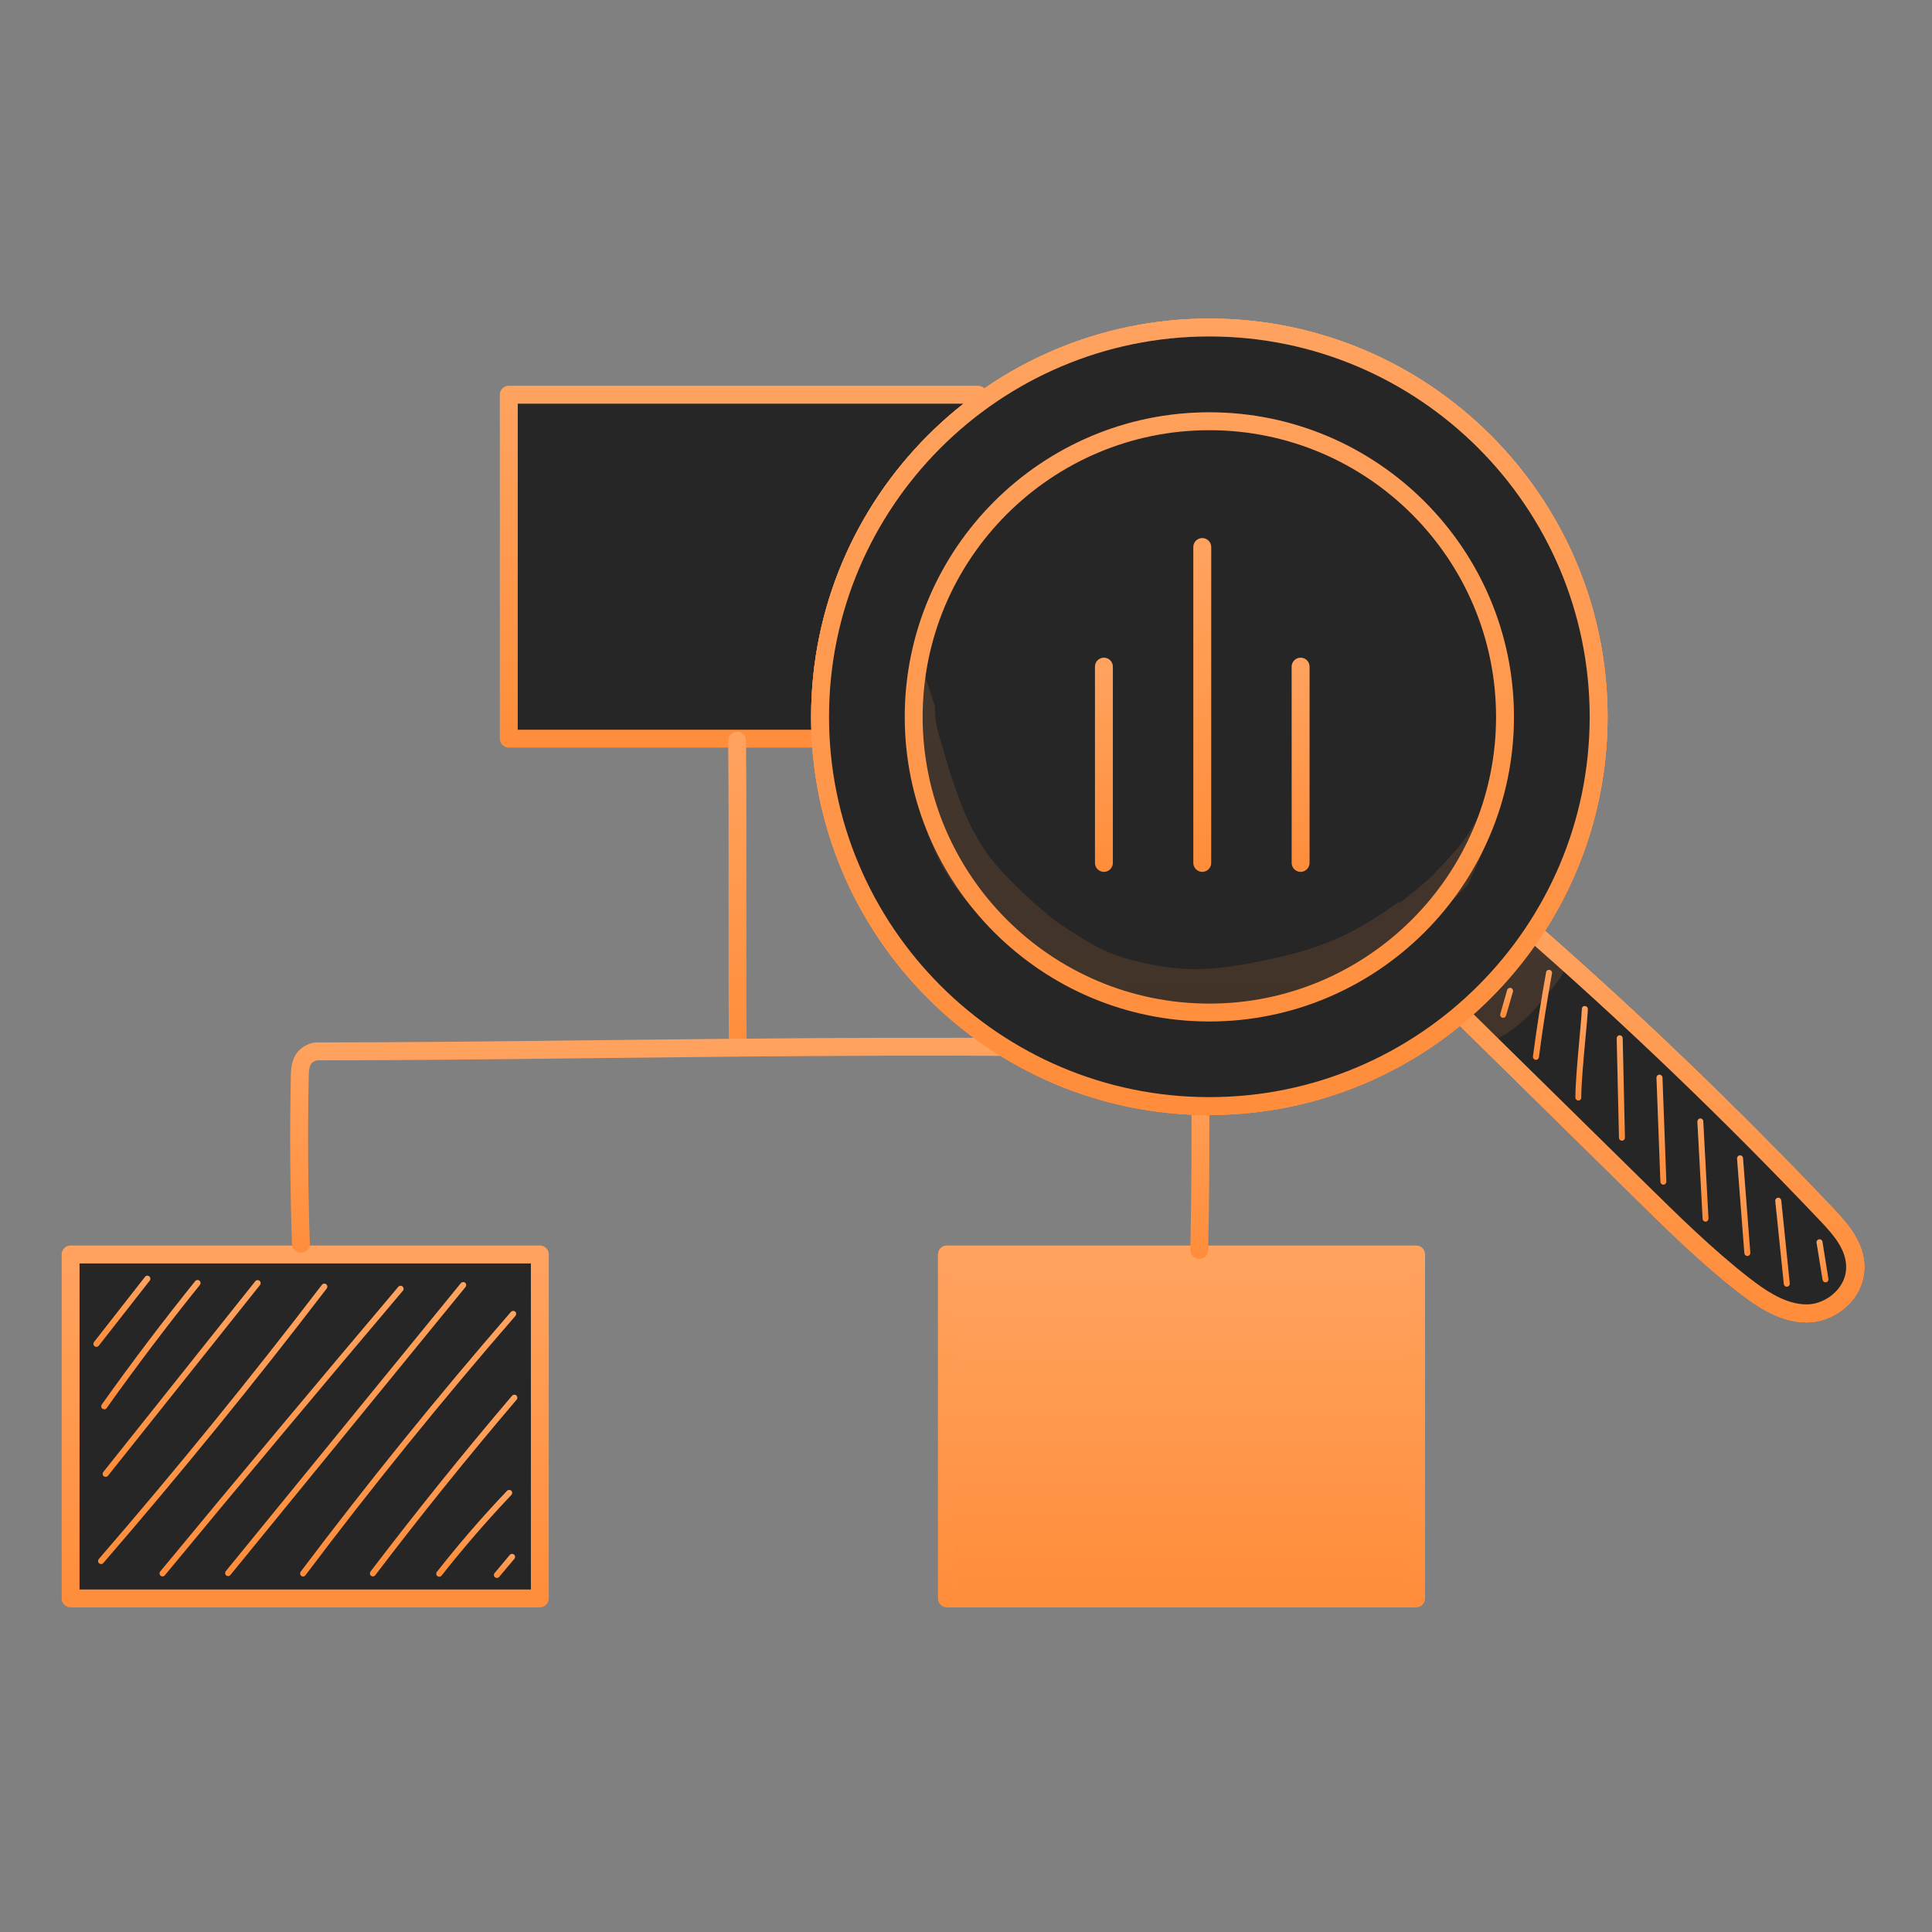 <svg width="144" height="144" viewBox="0 0 144 144" fill="none" xmlns="http://www.w3.org/2000/svg">
<rect x="0" y="0" width="144" height="144" fill="#808080" stroke="none"/>
<path d="M105.549 93.508H70.575V119.145H105.549V93.508Z" fill="#FF8D3A"/>
<path d="M105.549 93.508H70.575V119.145H105.549V93.508Z" fill="url(#paint0_linear_166_3732)" fill-opacity="0.24"/>
<path d="M105.549 119.803H70.575C70.208 119.803 69.909 119.505 69.909 119.137V93.5C69.909 93.133 70.208 92.834 70.575 92.834H105.549C105.917 92.834 106.215 93.133 106.215 93.5V119.137C106.215 119.505 105.917 119.803 105.549 119.803ZM71.242 118.471H104.883V94.167H71.242V118.471Z" fill="#FF8D3A"/>
<path d="M105.549 119.803H70.575C70.208 119.803 69.909 119.505 69.909 119.137V93.5C69.909 93.133 70.208 92.834 70.575 92.834H105.549C105.917 92.834 106.215 93.133 106.215 93.5V119.137C106.215 119.505 105.917 119.803 105.549 119.803ZM71.242 118.471H104.883V94.167H71.242V118.471Z" fill="url(#paint1_linear_166_3732)" fill-opacity="0.24"/>
<path d="M72.896 29.42H37.923V55.057H72.896V29.42Z" fill="#262626"/>
<path d="M72.896 55.723H37.922C37.555 55.723 37.256 55.425 37.256 55.057V29.42C37.256 29.053 37.555 28.754 37.922 28.754H72.896C73.264 28.754 73.562 29.053 73.562 29.42V55.057C73.562 55.425 73.264 55.723 72.896 55.723ZM38.589 54.391H72.23V30.087H38.589V54.391Z" fill="#FF8D3A"/>
<path d="M72.896 55.723H37.922C37.555 55.723 37.256 55.425 37.256 55.057V29.42C37.256 29.053 37.555 28.754 37.922 28.754H72.896C73.264 28.754 73.562 29.053 73.562 29.42V55.057C73.562 55.425 73.264 55.723 72.896 55.723ZM38.589 54.391H72.23V30.087H38.589V54.391Z" fill="url(#paint2_linear_166_3732)" fill-opacity="0.24"/>
<path d="M40.236 93.508H5.262V119.145H40.236V93.508Z" fill="#262626"/>
<path d="M40.236 119.803H5.262C4.894 119.803 4.596 119.505 4.596 119.137V93.5C4.596 93.133 4.894 92.834 5.262 92.834H40.236C40.603 92.834 40.902 93.133 40.902 93.5V119.137C40.902 119.505 40.603 119.803 40.236 119.803ZM5.928 118.471H39.569V94.167H5.928V118.471Z" fill="#FF8D3A"/>
<path d="M40.236 119.803H5.262C4.894 119.803 4.596 119.505 4.596 119.137V93.5C4.596 93.133 4.894 92.834 5.262 92.834H40.236C40.603 92.834 40.902 93.133 40.902 93.5V119.137C40.902 119.505 40.603 119.803 40.236 119.803ZM5.928 118.471H39.569V94.167H5.928V118.471Z" fill="url(#paint3_linear_166_3732)" fill-opacity="0.24"/>
<path d="M54.996 78.756C54.628 78.756 54.337 78.465 54.329 78.097C54.299 75.072 54.306 71.357 54.306 67.419C54.306 63.253 54.314 58.94 54.276 55.21C54.276 54.843 54.567 54.544 54.934 54.536C55.302 54.536 55.593 54.827 55.601 55.195C55.639 58.925 55.631 63.245 55.631 67.412C55.631 71.341 55.624 75.056 55.654 78.074C55.654 78.442 55.363 78.74 54.996 78.748V78.756Z" fill="#FF8D3A"/>
<path d="M54.996 78.756C54.628 78.756 54.337 78.465 54.329 78.097C54.299 75.072 54.306 71.357 54.306 67.419C54.306 63.253 54.314 58.94 54.276 55.21C54.276 54.843 54.567 54.544 54.934 54.536C55.302 54.536 55.593 54.827 55.601 55.195C55.639 58.925 55.631 63.245 55.631 67.412C55.631 71.341 55.624 75.056 55.654 78.074C55.654 78.442 55.363 78.74 54.996 78.748V78.756Z" fill="url(#paint4_linear_166_3732)" fill-opacity="0.24"/>
<path d="M89.387 93.83H89.372C89.004 93.822 88.713 93.516 88.721 93.148C88.813 88.927 88.836 84.653 88.79 80.433C88.79 80.027 88.782 79.606 88.644 79.284C88.499 78.939 88.468 78.893 88.162 78.886C73.984 78.533 58.067 78.71 44.02 78.87C36.728 78.955 29.842 79.031 23.752 79.031C23.737 79.031 23.722 79.031 23.706 79.031C23.553 79.016 23.277 79.154 23.17 79.322C23.032 79.552 23.017 79.897 23.009 80.31C22.925 84.408 22.956 88.567 23.094 92.673C23.109 93.041 22.818 93.347 22.45 93.362C22.083 93.378 21.776 93.087 21.761 92.719C21.623 88.59 21.592 84.408 21.677 80.28C21.684 79.82 21.7 79.192 22.021 78.641C22.366 78.051 23.101 77.653 23.768 77.698C29.849 77.698 36.72 77.622 44.004 77.538C58.06 77.377 73.992 77.201 88.192 77.553C89.364 77.584 89.701 78.373 89.87 78.755C90.115 79.322 90.123 79.935 90.123 80.418C90.161 84.653 90.138 88.943 90.054 93.178C90.054 93.538 89.747 93.83 89.387 93.83Z" fill="#FF8D3A"/>
<path d="M89.387 93.83H89.372C89.004 93.822 88.713 93.516 88.721 93.148C88.813 88.927 88.836 84.653 88.79 80.433C88.79 80.027 88.782 79.606 88.644 79.284C88.499 78.939 88.468 78.893 88.162 78.886C73.984 78.533 58.067 78.71 44.02 78.87C36.728 78.955 29.842 79.031 23.752 79.031C23.737 79.031 23.722 79.031 23.706 79.031C23.553 79.016 23.277 79.154 23.17 79.322C23.032 79.552 23.017 79.897 23.009 80.31C22.925 84.408 22.956 88.567 23.094 92.673C23.109 93.041 22.818 93.347 22.45 93.362C22.083 93.378 21.776 93.087 21.761 92.719C21.623 88.59 21.592 84.408 21.677 80.28C21.684 79.82 21.7 79.192 22.021 78.641C22.366 78.051 23.101 77.653 23.768 77.698C29.849 77.698 36.72 77.622 44.004 77.538C58.06 77.377 73.992 77.201 88.192 77.553C89.364 77.584 89.701 78.373 89.87 78.755C90.115 79.322 90.123 79.935 90.123 80.418C90.161 84.653 90.138 88.943 90.054 93.178C90.054 93.538 89.747 93.83 89.387 93.83Z" fill="url(#paint5_linear_166_3732)" fill-opacity="0.24"/>
<path d="M7.185 100.386C7.139 100.386 7.085 100.371 7.047 100.34C6.947 100.264 6.932 100.126 7.008 100.026L10.808 95.17C10.884 95.07 11.022 95.055 11.122 95.132C11.221 95.208 11.236 95.346 11.16 95.446L7.361 100.302C7.315 100.356 7.254 100.386 7.185 100.386Z" fill="#FF8D3A"/>
<path d="M7.185 100.386C7.139 100.386 7.085 100.371 7.047 100.34C6.947 100.264 6.932 100.126 7.008 100.026L10.808 95.17C10.884 95.07 11.022 95.055 11.122 95.132C11.221 95.208 11.236 95.346 11.16 95.446L7.361 100.302C7.315 100.356 7.254 100.386 7.185 100.386Z" fill="url(#paint6_linear_166_3732)" fill-opacity="0.24"/>
<path d="M7.767 105.036C7.721 105.036 7.675 105.02 7.636 104.997C7.537 104.928 7.514 104.791 7.583 104.691C9.804 101.566 12.148 98.472 14.553 95.484C14.63 95.392 14.768 95.377 14.867 95.454C14.959 95.53 14.974 95.668 14.898 95.768C12.5 98.747 10.164 101.842 7.943 104.959C7.897 105.02 7.828 105.051 7.759 105.051L7.767 105.036Z" fill="#FF8D3A"/>
<path d="M7.767 105.036C7.721 105.036 7.675 105.02 7.636 104.997C7.537 104.928 7.514 104.791 7.583 104.691C9.804 101.566 12.148 98.472 14.553 95.484C14.63 95.392 14.768 95.377 14.867 95.454C14.959 95.53 14.974 95.668 14.898 95.768C12.5 98.747 10.164 101.842 7.943 104.959C7.897 105.02 7.828 105.051 7.759 105.051L7.767 105.036Z" fill="url(#paint7_linear_166_3732)" fill-opacity="0.24"/>
<path d="M7.874 110.076C7.828 110.076 7.774 110.06 7.736 110.03C7.637 109.953 7.621 109.815 7.698 109.716L19.026 95.499C19.103 95.4 19.241 95.384 19.34 95.461C19.44 95.538 19.455 95.675 19.379 95.775L8.05 109.991C8.004 110.045 7.943 110.076 7.874 110.076Z" fill="#FF8D3A"/>
<path d="M7.874 110.076C7.828 110.076 7.774 110.06 7.736 110.03C7.637 109.953 7.621 109.815 7.698 109.716L19.026 95.499C19.103 95.4 19.241 95.384 19.34 95.461C19.44 95.538 19.455 95.675 19.379 95.775L8.05 109.991C8.004 110.045 7.943 110.076 7.874 110.076Z" fill="url(#paint8_linear_166_3732)" fill-opacity="0.24"/>
<path d="M7.529 116.571C7.476 116.571 7.422 116.556 7.384 116.517C7.292 116.441 7.284 116.295 7.361 116.203C13.09 109.585 18.682 102.707 23.997 95.76C24.074 95.66 24.212 95.645 24.311 95.722C24.411 95.798 24.426 95.936 24.35 96.036C19.034 102.99 13.427 109.876 7.698 116.502C7.652 116.556 7.591 116.579 7.529 116.579V116.571Z" fill="#FF8D3A"/>
<path d="M7.529 116.571C7.476 116.571 7.422 116.556 7.384 116.517C7.292 116.441 7.284 116.295 7.361 116.203C13.09 109.585 18.682 102.707 23.997 95.76C24.074 95.66 24.212 95.645 24.311 95.722C24.411 95.798 24.426 95.936 24.35 96.036C19.034 102.99 13.427 109.876 7.698 116.502C7.652 116.556 7.591 116.579 7.529 116.579V116.571Z" fill="url(#paint9_linear_166_3732)" fill-opacity="0.24"/>
<path d="M12.11 117.498C12.064 117.498 12.01 117.482 11.972 117.444C11.88 117.368 11.864 117.23 11.941 117.13C17.785 110.06 23.76 102.922 29.688 95.913C29.765 95.821 29.91 95.806 30.002 95.89C30.094 95.967 30.11 96.112 30.025 96.204C24.097 103.213 18.13 110.344 12.286 117.413C12.24 117.467 12.179 117.498 12.117 117.498H12.11Z" fill="#FF8D3A"/>
<path d="M12.11 117.498C12.064 117.498 12.01 117.482 11.972 117.444C11.88 117.368 11.864 117.23 11.941 117.13C17.785 110.06 23.76 102.922 29.688 95.913C29.765 95.821 29.91 95.806 30.002 95.89C30.094 95.967 30.11 96.112 30.025 96.204C24.097 103.213 18.13 110.344 12.286 117.413C12.24 117.467 12.179 117.498 12.117 117.498H12.11Z" fill="url(#paint10_linear_166_3732)" fill-opacity="0.24"/>
<path d="M16.997 117.475C16.951 117.475 16.897 117.459 16.859 117.421C16.767 117.345 16.752 117.207 16.828 117.107L34.353 95.637C34.43 95.545 34.568 95.53 34.667 95.607C34.759 95.683 34.775 95.821 34.698 95.921L17.173 117.39C17.127 117.444 17.066 117.475 17.004 117.475H16.997Z" fill="#FF8D3A"/>
<path d="M16.997 117.475C16.951 117.475 16.897 117.459 16.859 117.421C16.767 117.345 16.752 117.207 16.828 117.107L34.353 95.637C34.43 95.545 34.568 95.53 34.667 95.607C34.759 95.683 34.775 95.821 34.698 95.921L17.173 117.39C17.127 117.444 17.066 117.475 17.004 117.475H16.997Z" fill="url(#paint11_linear_166_3732)" fill-opacity="0.24"/>
<path d="M22.588 117.505C22.542 117.505 22.496 117.49 22.458 117.459C22.358 117.383 22.343 117.245 22.412 117.145C27.391 110.535 32.66 104.025 38.083 97.782C38.168 97.69 38.306 97.682 38.398 97.759C38.489 97.836 38.497 97.981 38.42 98.073C33.005 104.308 27.735 110.811 22.764 117.413C22.718 117.475 22.657 117.505 22.588 117.505Z" fill="#FF8D3A"/>
<path d="M22.588 117.505C22.542 117.505 22.496 117.49 22.458 117.459C22.358 117.383 22.343 117.245 22.412 117.145C27.391 110.535 32.66 104.025 38.083 97.782C38.168 97.69 38.306 97.682 38.398 97.759C38.489 97.836 38.497 97.981 38.42 98.073C33.005 104.308 27.735 110.811 22.764 117.413C22.718 117.475 22.657 117.505 22.588 117.505Z" fill="url(#paint12_linear_166_3732)" fill-opacity="0.24"/>
<path d="M27.796 117.498C27.75 117.498 27.704 117.482 27.659 117.452C27.559 117.375 27.544 117.237 27.613 117.138C30.998 112.695 34.544 108.283 38.167 104.032C38.244 103.94 38.39 103.925 38.482 104.009C38.574 104.086 38.589 104.231 38.505 104.323C34.889 108.567 31.343 112.971 27.965 117.413C27.919 117.467 27.858 117.498 27.789 117.498H27.796Z" fill="#FF8D3A"/>
<path d="M27.796 117.498C27.75 117.498 27.704 117.482 27.659 117.452C27.559 117.375 27.544 117.237 27.613 117.138C30.998 112.695 34.544 108.283 38.167 104.032C38.244 103.94 38.39 103.925 38.482 104.009C38.574 104.086 38.589 104.231 38.505 104.323C34.889 108.567 31.343 112.971 27.965 117.413C27.919 117.467 27.858 117.498 27.789 117.498H27.796Z" fill="url(#paint13_linear_166_3732)" fill-opacity="0.24"/>
<path d="M32.737 117.521C32.691 117.521 32.638 117.505 32.599 117.475C32.5 117.398 32.484 117.26 32.561 117.161C34.2 115.07 35.962 113.04 37.792 111.117C37.877 111.025 38.014 111.025 38.106 111.11C38.198 111.194 38.198 111.332 38.114 111.424C36.299 113.339 34.545 115.361 32.913 117.436C32.867 117.49 32.806 117.521 32.737 117.521Z" fill="#FF8D3A"/>
<path d="M32.737 117.521C32.691 117.521 32.638 117.505 32.599 117.475C32.5 117.398 32.484 117.26 32.561 117.161C34.2 115.07 35.962 113.04 37.792 111.117C37.877 111.025 38.014 111.025 38.106 111.11C38.198 111.194 38.198 111.332 38.114 111.424C36.299 113.339 34.545 115.361 32.913 117.436C32.867 117.49 32.806 117.521 32.737 117.521Z" fill="url(#paint14_linear_166_3732)" fill-opacity="0.24"/>
<path d="M37.034 117.613C36.98 117.613 36.934 117.597 36.888 117.559C36.797 117.482 36.781 117.337 36.865 117.245L37.999 115.897C38.076 115.805 38.221 115.79 38.313 115.874C38.405 115.951 38.42 116.096 38.336 116.188L37.202 117.536C37.157 117.59 37.095 117.613 37.034 117.613Z" fill="#FF8D3A"/>
<path d="M37.034 117.613C36.98 117.613 36.934 117.597 36.888 117.559C36.797 117.482 36.781 117.337 36.865 117.245L37.999 115.897C38.076 115.805 38.221 115.79 38.313 115.874C38.405 115.951 38.42 116.096 38.336 116.188L37.202 117.536C37.157 117.59 37.095 117.613 37.034 117.613Z" fill="url(#paint15_linear_166_3732)" fill-opacity="0.24"/>
<path d="M108.291 75.033C112.94 79.613 117.597 84.186 122.247 88.767C124.706 91.187 127.164 93.607 129.845 95.706C131.293 96.84 132.894 97.904 134.655 97.904C136.409 97.904 138.278 96.426 138.263 94.435C138.255 92.887 137.183 91.639 136.18 90.582C128.773 82.769 121.029 75.362 112.986 68.392C111.516 70.552 110.037 72.712 108.283 75.025L108.291 75.033Z" fill="#262626"/>
<path d="M134.663 98.563C132.702 98.563 130.994 97.437 129.447 96.219C126.735 94.098 124.223 91.624 121.795 89.234L107.839 75.5C107.602 75.263 107.571 74.888 107.778 74.619C109.517 72.322 111.01 70.139 112.45 68.032C112.557 67.879 112.734 67.764 112.925 67.741C113.117 67.71 113.308 67.764 113.454 67.887C121.481 74.841 129.301 82.325 136.693 90.122C137.78 91.271 138.945 92.642 138.96 94.427C138.96 95.461 138.546 96.465 137.773 97.238C136.946 98.065 135.797 98.563 134.686 98.563H134.663ZM109.18 74.956L122.722 88.276C125.127 90.643 127.616 93.087 130.266 95.162C131.63 96.235 133.108 97.223 134.663 97.223C135.421 97.223 136.226 96.878 136.808 96.288C137.329 95.767 137.612 95.101 137.604 94.427C137.597 93.133 136.662 92.037 135.705 91.034C128.512 83.451 120.922 76.167 113.124 69.38C111.891 71.18 110.62 73.026 109.18 74.956Z" fill="#FF8D3A"/>
<path d="M134.663 98.563C132.702 98.563 130.994 97.437 129.447 96.219C126.735 94.098 124.223 91.624 121.795 89.234L107.839 75.5C107.602 75.263 107.571 74.888 107.778 74.619C109.517 72.322 111.01 70.139 112.45 68.032C112.557 67.879 112.734 67.764 112.925 67.741C113.117 67.71 113.308 67.764 113.454 67.887C121.481 74.841 129.301 82.325 136.693 90.122C137.78 91.271 138.945 92.642 138.96 94.427C138.96 95.461 138.546 96.465 137.773 97.238C136.946 98.065 135.797 98.563 134.686 98.563H134.663ZM109.18 74.956L122.722 88.276C125.127 90.643 127.616 93.087 130.266 95.162C131.63 96.235 133.108 97.223 134.663 97.223C135.421 97.223 136.226 96.878 136.808 96.288C137.329 95.767 137.612 95.101 137.604 94.427C137.597 93.133 136.662 92.037 135.705 91.034C128.512 83.451 120.922 76.167 113.124 69.38C111.891 71.18 110.62 73.026 109.18 74.956Z" fill="url(#paint16_linear_166_3732)" fill-opacity="0.24"/>
<path d="M90.138 24.411C74.114 24.411 61.123 37.402 61.123 53.426C61.123 69.449 74.114 82.44 90.138 82.44C106.162 82.44 119.152 69.449 119.152 53.426C119.152 37.402 106.162 24.411 90.138 24.411ZM90.138 75.462C77.967 75.462 68.101 65.597 68.101 53.426C68.101 41.255 77.967 31.389 90.138 31.389C102.309 31.389 112.175 41.255 112.175 53.426C112.175 65.597 102.309 75.462 90.138 75.462ZM90.138 75.462C77.967 75.462 68.101 65.597 68.101 53.426C68.101 41.255 77.967 31.389 90.138 31.389C102.309 31.389 112.175 41.255 112.175 53.426C112.175 65.597 102.309 75.462 90.138 75.462Z" fill="#262626"/>
<path d="M90.138 83.114C73.769 83.114 60.457 69.802 60.457 53.433C60.457 37.065 73.769 23.745 90.138 23.745C106.506 23.745 119.819 37.057 119.819 53.425C119.819 69.794 106.506 83.106 90.138 83.106V83.114ZM90.138 25.077C74.505 25.077 61.79 37.792 61.79 53.425C61.79 69.059 74.505 81.774 90.138 81.774C105.771 81.774 118.486 69.059 118.486 53.425C118.486 37.792 105.771 25.077 90.138 25.077ZM90.138 76.136C77.622 76.136 67.435 65.949 67.435 53.433C67.435 40.917 77.622 30.73 90.138 30.73C102.654 30.73 112.841 40.917 112.841 53.433C112.841 65.949 102.654 76.136 90.138 76.136ZM68.768 53.433C68.768 65.221 78.358 74.803 90.138 74.803C101.918 74.803 111.508 65.214 111.508 53.433C111.508 41.653 101.918 32.063 90.138 32.063C78.358 32.063 68.768 41.653 68.768 53.433Z" fill="#FF8D3A"/>
<path d="M90.138 83.114C73.769 83.114 60.457 69.802 60.457 53.433C60.457 37.065 73.769 23.745 90.138 23.745C106.506 23.745 119.819 37.057 119.819 53.425C119.819 69.794 106.506 83.106 90.138 83.106V83.114ZM90.138 25.077C74.505 25.077 61.79 37.792 61.79 53.425C61.79 69.059 74.505 81.774 90.138 81.774C105.771 81.774 118.486 69.059 118.486 53.425C118.486 37.792 105.771 25.077 90.138 25.077ZM90.138 76.136C77.622 76.136 67.435 65.949 67.435 53.433C67.435 40.917 77.622 30.73 90.138 30.73C102.654 30.73 112.841 40.917 112.841 53.433C112.841 65.949 102.654 76.136 90.138 76.136ZM68.768 53.433C68.768 65.221 78.358 74.803 90.138 74.803C101.918 74.803 111.508 65.214 111.508 53.433C111.508 41.653 101.918 32.063 90.138 32.063C78.358 32.063 68.768 41.653 68.768 53.433Z" fill="url(#paint17_linear_166_3732)" fill-opacity="0.24"/>
<path d="M112.037 75.86C112.037 75.86 111.998 75.86 111.975 75.853C111.861 75.822 111.792 75.7 111.822 75.577L112.335 73.792C112.366 73.677 112.496 73.609 112.611 73.639C112.726 73.67 112.795 73.792 112.764 73.915L112.251 75.7C112.221 75.799 112.136 75.86 112.037 75.86Z" fill="#FF8D3A"/>
<path d="M112.037 75.86C112.037 75.86 111.998 75.86 111.975 75.853C111.861 75.822 111.792 75.7 111.822 75.577L112.335 73.792C112.366 73.677 112.496 73.609 112.611 73.639C112.726 73.67 112.795 73.792 112.764 73.915L112.251 75.7C112.221 75.799 112.136 75.86 112.037 75.86Z" fill="url(#paint18_linear_166_3732)" fill-opacity="0.24"/>
<path d="M114.48 78.993C114.48 78.993 114.457 78.993 114.449 78.993C114.327 78.978 114.243 78.863 114.258 78.74C114.534 76.649 114.863 74.543 115.238 72.467C115.261 72.344 115.376 72.268 115.499 72.291C115.621 72.314 115.698 72.429 115.675 72.551C115.3 74.612 114.97 76.718 114.702 78.802C114.687 78.916 114.595 78.993 114.48 78.993Z" fill="#FF8D3A"/>
<path d="M114.48 78.993C114.48 78.993 114.457 78.993 114.449 78.993C114.327 78.978 114.243 78.863 114.258 78.74C114.534 76.649 114.863 74.543 115.238 72.467C115.261 72.344 115.376 72.268 115.499 72.291C115.621 72.314 115.698 72.429 115.675 72.551C115.3 74.612 114.97 76.718 114.702 78.802C114.687 78.916 114.595 78.993 114.48 78.993Z" fill="url(#paint19_linear_166_3732)" fill-opacity="0.24"/>
<path d="M117.644 82.026C117.521 82.026 117.421 81.927 117.421 81.804C117.421 80.763 117.582 79.008 117.72 77.461C117.804 76.519 117.881 75.707 117.904 75.194C117.904 75.071 118.011 74.972 118.134 74.987C118.256 74.987 118.348 75.094 118.348 75.217C118.325 75.738 118.249 76.557 118.157 77.507C118.019 79.047 117.858 80.785 117.858 81.812C117.858 81.934 117.758 82.034 117.636 82.034L117.644 82.026Z" fill="#FF8D3A"/>
<path d="M117.644 82.026C117.521 82.026 117.421 81.927 117.421 81.804C117.421 80.763 117.582 79.008 117.72 77.461C117.804 76.519 117.881 75.707 117.904 75.194C117.904 75.071 118.011 74.972 118.134 74.987C118.256 74.987 118.348 75.094 118.348 75.217C118.325 75.738 118.249 76.557 118.157 77.507C118.019 79.047 117.858 80.785 117.858 81.812C117.858 81.934 117.758 82.034 117.636 82.034L117.644 82.026Z" fill="url(#paint20_linear_166_3732)" fill-opacity="0.24"/>
<path d="M120.891 85.021C120.769 85.021 120.669 84.922 120.669 84.807L120.5 77.392C120.5 77.27 120.592 77.17 120.715 77.163C120.853 77.178 120.937 77.254 120.945 77.377L121.113 84.791C121.113 84.914 121.021 85.014 120.899 85.021H120.891Z" fill="#FF8D3A"/>
<path d="M120.891 85.021C120.769 85.021 120.669 84.922 120.669 84.807L120.5 77.392C120.5 77.27 120.592 77.17 120.715 77.163C120.853 77.178 120.937 77.254 120.945 77.377L121.113 84.791C121.113 84.914 121.021 85.014 120.899 85.021H120.891Z" fill="url(#paint21_linear_166_3732)" fill-opacity="0.24"/>
<path d="M123.978 88.3C123.855 88.3 123.763 88.208 123.756 88.085L123.465 80.326C123.465 80.203 123.557 80.104 123.679 80.096C123.802 80.104 123.901 80.188 123.909 80.311L124.2 88.07C124.2 88.192 124.108 88.292 123.985 88.3H123.978Z" fill="#FF8D3A"/>
<path d="M123.978 88.3C123.855 88.3 123.763 88.208 123.756 88.085L123.465 80.326C123.465 80.203 123.557 80.104 123.679 80.096C123.802 80.104 123.901 80.188 123.909 80.311L124.2 88.07C124.2 88.192 124.108 88.292 123.985 88.3H123.978Z" fill="url(#paint22_linear_166_3732)" fill-opacity="0.24"/>
<path d="M127.126 91.057C127.011 91.057 126.911 90.965 126.904 90.85L126.513 83.604C126.513 83.482 126.597 83.374 126.72 83.367C126.835 83.352 126.95 83.451 126.95 83.574L127.34 90.82C127.34 90.942 127.256 91.049 127.134 91.057C127.134 91.057 127.126 91.057 127.118 91.057H127.126Z" fill="#FF8D3A"/>
<path d="M127.126 91.057C127.011 91.057 126.911 90.965 126.904 90.85L126.513 83.604C126.513 83.482 126.597 83.374 126.72 83.367C126.835 83.352 126.95 83.451 126.95 83.574L127.34 90.82C127.34 90.942 127.256 91.049 127.134 91.057C127.134 91.057 127.126 91.057 127.118 91.057H127.126Z" fill="url(#paint23_linear_166_3732)" fill-opacity="0.24"/>
<path d="M130.236 93.615C130.121 93.615 130.021 93.523 130.014 93.409L129.47 86.354C129.462 86.231 129.554 86.124 129.676 86.117C129.799 86.101 129.906 86.201 129.914 86.323L130.458 93.378C130.465 93.5 130.374 93.608 130.251 93.615H130.236Z" fill="#FF8D3A"/>
<path d="M130.236 93.615C130.121 93.615 130.021 93.523 130.014 93.409L129.47 86.354C129.462 86.231 129.554 86.124 129.676 86.117C129.799 86.101 129.906 86.201 129.914 86.323L130.458 93.378C130.465 93.5 130.374 93.608 130.251 93.615H130.236Z" fill="url(#paint24_linear_166_3732)" fill-opacity="0.24"/>
<path d="M133.177 95.905C133.062 95.905 132.97 95.821 132.955 95.706L132.319 89.517C132.304 89.395 132.396 89.287 132.518 89.272C132.641 89.257 132.748 89.349 132.763 89.471L133.399 95.66C133.414 95.783 133.322 95.89 133.2 95.905C133.192 95.905 133.185 95.905 133.177 95.905Z" fill="#FF8D3A"/>
<path d="M133.177 95.905C133.062 95.905 132.97 95.821 132.955 95.706L132.319 89.517C132.304 89.395 132.396 89.287 132.518 89.272C132.641 89.257 132.748 89.349 132.763 89.471L133.399 95.66C133.414 95.783 133.322 95.89 133.2 95.905C133.192 95.905 133.185 95.905 133.177 95.905Z" fill="url(#paint25_linear_166_3732)" fill-opacity="0.24"/>
<path d="M136.065 95.576C135.957 95.576 135.866 95.499 135.843 95.392L135.398 92.627C135.375 92.505 135.46 92.39 135.582 92.374C135.705 92.351 135.82 92.436 135.835 92.558L136.279 95.323C136.302 95.446 136.218 95.561 136.095 95.576C136.08 95.576 136.072 95.576 136.057 95.576H136.065Z" fill="#FF8D3A"/>
<path d="M136.065 95.576C135.957 95.576 135.866 95.499 135.843 95.392L135.398 92.627C135.375 92.505 135.46 92.39 135.582 92.374C135.705 92.351 135.82 92.436 135.835 92.558L136.279 95.323C136.302 95.446 136.218 95.561 136.095 95.576C136.08 95.576 136.072 95.576 136.057 95.576H136.065Z" fill="url(#paint26_linear_166_3732)" fill-opacity="0.24"/>
<g opacity="0.13">
<path d="M110.666 60.449C109.938 61.062 109.601 62.058 108.98 62.786C108.866 62.992 107.38 64.67 106.537 65.474C105.809 66.125 105.112 66.7 104.4 67.236C104.277 67.259 104.147 67.305 104.025 67.381C100.394 70.008 97.667 70.966 93.087 71.808C90.912 72.215 88.399 72.559 84.975 71.709C82.57 71.15 81.414 70.491 78.901 68.798C77.837 68.048 75.462 65.957 73.846 64.003C72.107 61.629 71.517 59.553 71.157 58.611C70.797 57.638 70.522 56.643 70.238 55.647C69.817 54.283 69.687 53.801 69.687 52.637C69.419 51.894 69.181 51.151 68.959 50.392C68.745 50.293 68.507 50.247 68.27 50.262C67.879 53.257 67.94 56.267 68.316 59.255C68.967 61.836 69.771 64.632 72.245 67.412C74.237 69.61 75.608 70.368 76.466 71.073C78.465 72.513 80.594 73.831 82.946 74.597C84.232 74.972 85.573 75.125 86.898 75.286C86.906 75.286 86.913 75.286 86.921 75.286C88.368 75.546 89.839 75.554 91.294 75.393C92.436 75.301 93.539 74.964 94.642 74.666C96.932 74.106 99.215 73.402 101.306 72.299C102.156 71.778 102.447 71.571 102.845 71.272C105.411 69.671 108.061 67.45 109.417 65.903C109.769 65.175 110.114 64.44 110.428 63.697C110.826 62.586 111.232 61.476 111.623 60.365C111.317 60.243 110.957 60.25 110.65 60.434L110.666 60.449Z" fill="#FF8D3A"/>
<path d="M110.666 60.449C109.938 61.062 109.601 62.058 108.98 62.786C108.866 62.992 107.38 64.67 106.537 65.474C105.809 66.125 105.112 66.7 104.4 67.236C104.277 67.259 104.147 67.305 104.025 67.381C100.394 70.008 97.667 70.966 93.087 71.808C90.912 72.215 88.399 72.559 84.975 71.709C82.57 71.15 81.414 70.491 78.901 68.798C77.837 68.048 75.462 65.957 73.846 64.003C72.107 61.629 71.517 59.553 71.157 58.611C70.797 57.638 70.522 56.643 70.238 55.647C69.817 54.283 69.687 53.801 69.687 52.637C69.419 51.894 69.181 51.151 68.959 50.392C68.745 50.293 68.507 50.247 68.27 50.262C67.879 53.257 67.94 56.267 68.316 59.255C68.967 61.836 69.771 64.632 72.245 67.412C74.237 69.61 75.608 70.368 76.466 71.073C78.465 72.513 80.594 73.831 82.946 74.597C84.232 74.972 85.573 75.125 86.898 75.286C86.906 75.286 86.913 75.286 86.921 75.286C88.368 75.546 89.839 75.554 91.294 75.393C92.436 75.301 93.539 74.964 94.642 74.666C96.932 74.106 99.215 73.402 101.306 72.299C102.156 71.778 102.447 71.571 102.845 71.272C105.411 69.671 108.061 67.45 109.417 65.903C109.769 65.175 110.114 64.44 110.428 63.697C110.826 62.586 111.232 61.476 111.623 60.365C111.317 60.243 110.957 60.25 110.65 60.434L110.666 60.449Z" fill="url(#paint27_linear_166_3732)" fill-opacity="0.24"/>
</g>
<g opacity="0.13">
<path d="M115.399 69.917C114.296 69.603 113.553 70.369 113.009 71.211C112.986 71.242 112.963 71.265 112.933 71.303C111.968 72.429 111.7 72.329 110.106 73.769C110.106 73.769 110.091 73.777 110.083 73.785C109.769 74.007 109.394 74.16 109.195 74.505C107.855 76.152 109.9 78.449 111.715 77.377C112.979 76.68 114.066 75.692 114.94 74.543C115.499 73.93 116.043 73.294 116.472 72.582C117.084 71.594 116.51 70.215 115.392 69.924L115.399 69.917Z" fill="#FF8D3A"/>
<path d="M115.399 69.917C114.296 69.603 113.553 70.369 113.009 71.211C112.986 71.242 112.963 71.265 112.933 71.303C111.968 72.429 111.7 72.329 110.106 73.769C110.106 73.769 110.091 73.777 110.083 73.785C109.769 74.007 109.394 74.16 109.195 74.505C107.855 76.152 109.9 78.449 111.715 77.377C112.979 76.68 114.066 75.692 114.94 74.543C115.499 73.93 116.043 73.294 116.472 72.582C117.084 71.594 116.51 70.215 115.392 69.924L115.399 69.917Z" fill="url(#paint28_linear_166_3732)" fill-opacity="0.24"/>
</g>
<path d="M108.291 75.033C112.94 79.613 117.597 84.186 122.247 88.767C124.706 91.187 127.164 93.607 129.845 95.706C131.293 96.84 132.894 97.904 134.655 97.904C136.409 97.904 138.278 96.426 138.263 94.435C138.255 92.887 137.183 91.639 136.18 90.582C128.773 82.769 121.029 75.362 112.986 68.392C111.516 70.552 110.037 72.712 108.283 75.025L108.291 75.033Z" fill="#262626"/>
<path d="M134.663 98.563C132.702 98.563 130.994 97.437 129.447 96.219C126.735 94.098 124.223 91.624 121.795 89.234L107.839 75.5C107.602 75.263 107.571 74.888 107.778 74.619C109.517 72.322 111.01 70.139 112.45 68.032C112.557 67.879 112.734 67.764 112.925 67.741C113.117 67.71 113.308 67.764 113.454 67.887C121.481 74.841 129.301 82.325 136.693 90.122C137.78 91.271 138.945 92.642 138.96 94.427C138.96 95.461 138.546 96.465 137.773 97.238C136.946 98.065 135.797 98.563 134.686 98.563H134.663ZM109.18 74.956L122.722 88.276C125.127 90.643 127.616 93.087 130.266 95.162C131.63 96.235 133.108 97.223 134.663 97.223C135.421 97.223 136.226 96.878 136.808 96.288C137.329 95.767 137.612 95.101 137.604 94.427C137.597 93.133 136.662 92.037 135.705 91.034C128.512 83.451 120.922 76.167 113.124 69.38C111.891 71.18 110.62 73.026 109.18 74.956Z" fill="#FF8D3A"/>
<path d="M134.663 98.563C132.702 98.563 130.994 97.437 129.447 96.219C126.735 94.098 124.223 91.624 121.795 89.234L107.839 75.5C107.602 75.263 107.571 74.888 107.778 74.619C109.517 72.322 111.01 70.139 112.45 68.032C112.557 67.879 112.734 67.764 112.925 67.741C113.117 67.71 113.308 67.764 113.454 67.887C121.481 74.841 129.301 82.325 136.693 90.122C137.78 91.271 138.945 92.642 138.96 94.427C138.96 95.461 138.546 96.465 137.773 97.238C136.946 98.065 135.797 98.563 134.686 98.563H134.663ZM109.18 74.956L122.722 88.276C125.127 90.643 127.616 93.087 130.266 95.162C131.63 96.235 133.108 97.223 134.663 97.223C135.421 97.223 136.226 96.878 136.808 96.288C137.329 95.767 137.612 95.101 137.604 94.427C137.597 93.133 136.662 92.037 135.705 91.034C128.512 83.451 120.922 76.167 113.124 69.38C111.891 71.18 110.62 73.026 109.18 74.956Z" fill="url(#paint29_linear_166_3732)" fill-opacity="0.24"/>
<path d="M90.138 24.411C74.114 24.411 61.123 37.402 61.123 53.426C61.123 69.449 74.114 82.44 90.138 82.44C106.162 82.44 119.152 69.449 119.152 53.426C119.152 37.402 106.162 24.411 90.138 24.411ZM90.138 75.462C77.967 75.462 68.101 65.597 68.101 53.426C68.101 41.255 77.967 31.389 90.138 31.389C102.309 31.389 112.175 41.255 112.175 53.426C112.175 65.597 102.309 75.462 90.138 75.462ZM90.138 75.462C77.967 75.462 68.101 65.597 68.101 53.426C68.101 41.255 77.967 31.389 90.138 31.389C102.309 31.389 112.175 41.255 112.175 53.426C112.175 65.597 102.309 75.462 90.138 75.462Z" fill="#262626"/>
<path d="M90.138 83.114C73.769 83.114 60.457 69.802 60.457 53.433C60.457 37.065 73.769 23.745 90.138 23.745C106.506 23.745 119.819 37.057 119.819 53.425C119.819 69.794 106.506 83.106 90.138 83.106V83.114ZM90.138 25.077C74.505 25.077 61.79 37.792 61.79 53.425C61.79 69.059 74.505 81.774 90.138 81.774C105.771 81.774 118.486 69.059 118.486 53.425C118.486 37.792 105.771 25.077 90.138 25.077ZM90.138 76.136C77.622 76.136 67.435 65.949 67.435 53.433C67.435 40.917 77.622 30.73 90.138 30.73C102.654 30.73 112.841 40.917 112.841 53.433C112.841 65.949 102.654 76.136 90.138 76.136ZM68.768 53.433C68.768 65.221 78.358 74.803 90.138 74.803C101.918 74.803 111.508 65.214 111.508 53.433C111.508 41.653 101.918 32.063 90.138 32.063C78.358 32.063 68.768 41.653 68.768 53.433Z" fill="#FF8D3A"/>
<path d="M90.138 83.114C73.769 83.114 60.457 69.802 60.457 53.433C60.457 37.065 73.769 23.745 90.138 23.745C106.506 23.745 119.819 37.057 119.819 53.425C119.819 69.794 106.506 83.106 90.138 83.106V83.114ZM90.138 25.077C74.505 25.077 61.79 37.792 61.79 53.425C61.79 69.059 74.505 81.774 90.138 81.774C105.771 81.774 118.486 69.059 118.486 53.425C118.486 37.792 105.771 25.077 90.138 25.077ZM90.138 76.136C77.622 76.136 67.435 65.949 67.435 53.433C67.435 40.917 77.622 30.73 90.138 30.73C102.654 30.73 112.841 40.917 112.841 53.433C112.841 65.949 102.654 76.136 90.138 76.136ZM68.768 53.433C68.768 65.221 78.358 74.803 90.138 74.803C101.918 74.803 111.508 65.214 111.508 53.433C111.508 41.653 101.918 32.063 90.138 32.063C78.358 32.063 68.768 41.653 68.768 53.433Z" fill="url(#paint30_linear_166_3732)" fill-opacity="0.24"/>
<path d="M112.037 75.86C112.037 75.86 111.998 75.86 111.975 75.853C111.861 75.822 111.792 75.7 111.822 75.577L112.335 73.792C112.366 73.677 112.496 73.609 112.611 73.639C112.726 73.67 112.795 73.792 112.764 73.915L112.251 75.7C112.221 75.799 112.136 75.86 112.037 75.86Z" fill="#FF8D3A"/>
<path d="M112.037 75.86C112.037 75.86 111.998 75.86 111.975 75.853C111.861 75.822 111.792 75.7 111.822 75.577L112.335 73.792C112.366 73.677 112.496 73.609 112.611 73.639C112.726 73.67 112.795 73.792 112.764 73.915L112.251 75.7C112.221 75.799 112.136 75.86 112.037 75.86Z" fill="url(#paint31_linear_166_3732)" fill-opacity="0.24"/>
<path d="M114.48 78.993C114.48 78.993 114.457 78.993 114.449 78.993C114.327 78.978 114.243 78.863 114.258 78.74C114.534 76.649 114.863 74.543 115.238 72.467C115.261 72.344 115.376 72.268 115.499 72.291C115.621 72.314 115.698 72.429 115.675 72.551C115.3 74.612 114.97 76.718 114.702 78.802C114.687 78.916 114.595 78.993 114.48 78.993Z" fill="#FF8D3A"/>
<path d="M114.48 78.993C114.48 78.993 114.457 78.993 114.449 78.993C114.327 78.978 114.243 78.863 114.258 78.74C114.534 76.649 114.863 74.543 115.238 72.467C115.261 72.344 115.376 72.268 115.499 72.291C115.621 72.314 115.698 72.429 115.675 72.551C115.3 74.612 114.97 76.718 114.702 78.802C114.687 78.916 114.595 78.993 114.48 78.993Z" fill="url(#paint32_linear_166_3732)" fill-opacity="0.24"/>
<path d="M117.644 82.026C117.521 82.026 117.421 81.927 117.421 81.804C117.421 80.763 117.582 79.008 117.72 77.461C117.804 76.519 117.881 75.707 117.904 75.194C117.904 75.071 118.011 74.972 118.134 74.987C118.256 74.987 118.348 75.094 118.348 75.217C118.325 75.738 118.249 76.557 118.157 77.507C118.019 79.047 117.858 80.785 117.858 81.812C117.858 81.934 117.758 82.034 117.636 82.034L117.644 82.026Z" fill="#FF8D3A"/>
<path d="M117.644 82.026C117.521 82.026 117.421 81.927 117.421 81.804C117.421 80.763 117.582 79.008 117.72 77.461C117.804 76.519 117.881 75.707 117.904 75.194C117.904 75.071 118.011 74.972 118.134 74.987C118.256 74.987 118.348 75.094 118.348 75.217C118.325 75.738 118.249 76.557 118.157 77.507C118.019 79.047 117.858 80.785 117.858 81.812C117.858 81.934 117.758 82.034 117.636 82.034L117.644 82.026Z" fill="url(#paint33_linear_166_3732)" fill-opacity="0.24"/>
<path d="M120.891 85.021C120.769 85.021 120.669 84.922 120.669 84.807L120.5 77.392C120.5 77.27 120.592 77.17 120.715 77.163C120.853 77.178 120.937 77.254 120.945 77.377L121.113 84.791C121.113 84.914 121.021 85.014 120.899 85.021H120.891Z" fill="#FF8D3A"/>
<path d="M120.891 85.021C120.769 85.021 120.669 84.922 120.669 84.807L120.5 77.392C120.5 77.27 120.592 77.17 120.715 77.163C120.853 77.178 120.937 77.254 120.945 77.377L121.113 84.791C121.113 84.914 121.021 85.014 120.899 85.021H120.891Z" fill="url(#paint34_linear_166_3732)" fill-opacity="0.24"/>
<path d="M123.978 88.3C123.855 88.3 123.763 88.208 123.756 88.085L123.465 80.326C123.465 80.203 123.557 80.104 123.679 80.096C123.802 80.104 123.901 80.188 123.909 80.311L124.2 88.07C124.2 88.192 124.108 88.292 123.985 88.3H123.978Z" fill="#FF8D3A"/>
<path d="M123.978 88.3C123.855 88.3 123.763 88.208 123.756 88.085L123.465 80.326C123.465 80.203 123.557 80.104 123.679 80.096C123.802 80.104 123.901 80.188 123.909 80.311L124.2 88.07C124.2 88.192 124.108 88.292 123.985 88.3H123.978Z" fill="url(#paint35_linear_166_3732)" fill-opacity="0.24"/>
<path d="M127.126 91.057C127.011 91.057 126.911 90.965 126.904 90.85L126.513 83.604C126.513 83.482 126.597 83.374 126.72 83.367C126.835 83.352 126.95 83.451 126.95 83.574L127.34 90.82C127.34 90.942 127.256 91.049 127.134 91.057C127.134 91.057 127.126 91.057 127.118 91.057H127.126Z" fill="#FF8D3A"/>
<path d="M127.126 91.057C127.011 91.057 126.911 90.965 126.904 90.85L126.513 83.604C126.513 83.482 126.597 83.374 126.72 83.367C126.835 83.352 126.95 83.451 126.95 83.574L127.34 90.82C127.34 90.942 127.256 91.049 127.134 91.057C127.134 91.057 127.126 91.057 127.118 91.057H127.126Z" fill="url(#paint36_linear_166_3732)" fill-opacity="0.24"/>
<path d="M130.236 93.615C130.121 93.615 130.021 93.523 130.014 93.409L129.47 86.354C129.462 86.231 129.554 86.124 129.676 86.117C129.799 86.101 129.906 86.201 129.914 86.323L130.458 93.378C130.465 93.5 130.374 93.608 130.251 93.615H130.236Z" fill="#FF8D3A"/>
<path d="M130.236 93.615C130.121 93.615 130.021 93.523 130.014 93.409L129.47 86.354C129.462 86.231 129.554 86.124 129.676 86.117C129.799 86.101 129.906 86.201 129.914 86.323L130.458 93.378C130.465 93.5 130.374 93.608 130.251 93.615H130.236Z" fill="url(#paint37_linear_166_3732)" fill-opacity="0.24"/>
<path d="M133.177 95.905C133.062 95.905 132.97 95.821 132.955 95.706L132.319 89.517C132.304 89.395 132.396 89.287 132.518 89.272C132.641 89.257 132.748 89.349 132.763 89.471L133.399 95.66C133.414 95.783 133.322 95.89 133.2 95.905C133.192 95.905 133.185 95.905 133.177 95.905Z" fill="#FF8D3A"/>
<path d="M133.177 95.905C133.062 95.905 132.97 95.821 132.955 95.706L132.319 89.517C132.304 89.395 132.396 89.287 132.518 89.272C132.641 89.257 132.748 89.349 132.763 89.471L133.399 95.66C133.414 95.783 133.322 95.89 133.2 95.905C133.192 95.905 133.185 95.905 133.177 95.905Z" fill="url(#paint38_linear_166_3732)" fill-opacity="0.24"/>
<path d="M136.065 95.576C135.957 95.576 135.866 95.499 135.843 95.392L135.398 92.627C135.375 92.505 135.46 92.39 135.582 92.374C135.705 92.351 135.82 92.436 135.835 92.558L136.279 95.323C136.302 95.446 136.218 95.561 136.095 95.576C136.08 95.576 136.072 95.576 136.057 95.576H136.065Z" fill="#FF8D3A"/>
<path d="M136.065 95.576C135.957 95.576 135.866 95.499 135.843 95.392L135.398 92.627C135.375 92.505 135.46 92.39 135.582 92.374C135.705 92.351 135.82 92.436 135.835 92.558L136.279 95.323C136.302 95.446 136.218 95.561 136.095 95.576C136.08 95.576 136.072 95.576 136.057 95.576H136.065Z" fill="url(#paint39_linear_166_3732)" fill-opacity="0.24"/>
<g opacity="0.13">
<path d="M110.666 60.449C109.938 61.062 109.601 62.058 108.98 62.786C108.866 62.992 107.38 64.67 106.537 65.474C105.809 66.125 105.112 66.7 104.4 67.236C104.277 67.259 104.147 67.305 104.025 67.381C100.394 70.008 97.667 70.966 93.087 71.808C90.912 72.215 88.399 72.559 84.975 71.709C82.57 71.15 81.414 70.491 78.901 68.798C77.837 68.048 75.462 65.957 73.846 64.003C72.107 61.629 71.517 59.553 71.157 58.611C70.797 57.638 70.522 56.643 70.238 55.647C69.817 54.283 69.687 53.801 69.687 52.637C69.419 51.894 69.181 51.151 68.959 50.392C68.745 50.293 68.507 50.247 68.27 50.262C67.879 53.257 67.94 56.267 68.316 59.255C68.967 61.836 69.771 64.632 72.245 67.412C74.237 69.61 75.608 70.368 76.466 71.073C78.465 72.513 80.594 73.831 82.946 74.597C84.232 74.972 85.573 75.125 86.898 75.286C86.906 75.286 86.913 75.286 86.921 75.286C88.368 75.546 89.839 75.554 91.294 75.393C92.436 75.301 93.539 74.964 94.642 74.666C96.932 74.106 99.215 73.402 101.306 72.299C102.156 71.778 102.447 71.571 102.845 71.272C105.411 69.671 108.061 67.45 109.417 65.903C109.769 65.175 110.114 64.44 110.428 63.697C110.826 62.586 111.232 61.476 111.623 60.365C111.317 60.243 110.957 60.25 110.65 60.434L110.666 60.449Z" fill="#FF8D3A"/>
<path d="M110.666 60.449C109.938 61.062 109.601 62.058 108.98 62.786C108.866 62.992 107.38 64.67 106.537 65.474C105.809 66.125 105.112 66.7 104.4 67.236C104.277 67.259 104.147 67.305 104.025 67.381C100.394 70.008 97.667 70.966 93.087 71.808C90.912 72.215 88.399 72.559 84.975 71.709C82.57 71.15 81.414 70.491 78.901 68.798C77.837 68.048 75.462 65.957 73.846 64.003C72.107 61.629 71.517 59.553 71.157 58.611C70.797 57.638 70.522 56.643 70.238 55.647C69.817 54.283 69.687 53.801 69.687 52.637C69.419 51.894 69.181 51.151 68.959 50.392C68.745 50.293 68.507 50.247 68.27 50.262C67.879 53.257 67.94 56.267 68.316 59.255C68.967 61.836 69.771 64.632 72.245 67.412C74.237 69.61 75.608 70.368 76.466 71.073C78.465 72.513 80.594 73.831 82.946 74.597C84.232 74.972 85.573 75.125 86.898 75.286C86.906 75.286 86.913 75.286 86.921 75.286C88.368 75.546 89.839 75.554 91.294 75.393C92.436 75.301 93.539 74.964 94.642 74.666C96.932 74.106 99.215 73.402 101.306 72.299C102.156 71.778 102.447 71.571 102.845 71.272C105.411 69.671 108.061 67.45 109.417 65.903C109.769 65.175 110.114 64.44 110.428 63.697C110.826 62.586 111.232 61.476 111.623 60.365C111.317 60.243 110.957 60.25 110.65 60.434L110.666 60.449Z" fill="url(#paint40_linear_166_3732)" fill-opacity="0.24"/>
</g>
<g opacity="0.13">
<path d="M115.399 69.917C114.296 69.603 113.553 70.369 113.009 71.211C112.986 71.242 112.963 71.265 112.933 71.303C111.968 72.429 111.7 72.329 110.106 73.769C110.106 73.769 110.091 73.777 110.083 73.785C109.769 74.007 109.394 74.16 109.195 74.505C107.855 76.152 109.9 78.449 111.715 77.377C112.979 76.68 114.066 75.692 114.94 74.543C115.499 73.93 116.043 73.294 116.472 72.582C117.084 71.594 116.51 70.215 115.392 69.924L115.399 69.917Z" fill="#FF8D3A"/>
<path d="M115.399 69.917C114.296 69.603 113.553 70.369 113.009 71.211C112.986 71.242 112.963 71.265 112.933 71.303C111.968 72.429 111.7 72.329 110.106 73.769C110.106 73.769 110.091 73.777 110.083 73.785C109.769 74.007 109.394 74.16 109.195 74.505C107.855 76.152 109.9 78.449 111.715 77.377C112.979 76.68 114.066 75.692 114.94 74.543C115.499 73.93 116.043 73.294 116.472 72.582C117.084 71.594 116.51 70.215 115.392 69.924L115.399 69.917Z" fill="url(#paint41_linear_166_3732)" fill-opacity="0.24"/>
</g>
<path d="M82.279 64.984C81.912 64.984 81.613 64.685 81.613 64.317V49.688C81.613 49.32 81.912 49.021 82.279 49.021C82.647 49.021 82.946 49.32 82.946 49.688V64.317C82.946 64.685 82.647 64.984 82.279 64.984Z" fill="#FF8D3A"/>
<path d="M82.279 64.984C81.912 64.984 81.613 64.685 81.613 64.317V49.688C81.613 49.32 81.912 49.021 82.279 49.021C82.647 49.021 82.946 49.32 82.946 49.688V64.317C82.946 64.685 82.647 64.984 82.279 64.984Z" fill="url(#paint42_linear_166_3732)" fill-opacity="0.24"/>
<path d="M96.94 64.984C96.572 64.984 96.273 64.685 96.273 64.317V49.688C96.273 49.32 96.572 49.021 96.94 49.021C97.307 49.021 97.606 49.32 97.606 49.688V64.317C97.606 64.685 97.307 64.984 96.94 64.984Z" fill="#FF8D3A"/>
<path d="M96.94 64.984C96.572 64.984 96.273 64.685 96.273 64.317V49.688C96.273 49.32 96.572 49.021 96.94 49.021C97.307 49.021 97.606 49.32 97.606 49.688V64.317C97.606 64.685 97.307 64.984 96.94 64.984Z" fill="url(#paint43_linear_166_3732)" fill-opacity="0.24"/>
<path d="M89.609 64.984C89.242 64.984 88.943 64.685 88.943 64.317V40.772C88.943 40.404 89.242 40.105 89.609 40.105C89.977 40.105 90.276 40.404 90.276 40.772V64.317C90.276 64.685 89.977 64.984 89.609 64.984Z" fill="#FF8D3A"/>
<path d="M89.609 64.984C89.242 64.984 88.943 64.685 88.943 64.317V40.772C88.943 40.404 89.242 40.105 89.609 40.105C89.977 40.105 90.276 40.404 90.276 40.772V64.317C90.276 64.685 89.977 64.984 89.609 64.984Z" fill="url(#paint44_linear_166_3732)" fill-opacity="0.24"/>
<path d="M108.291 75.033C112.94 79.613 117.597 84.186 122.247 88.767C124.706 91.187 127.164 93.607 129.845 95.706C131.293 96.84 132.894 97.904 134.655 97.904C136.409 97.904 138.278 96.426 138.263 94.435C138.255 92.887 137.183 91.639 136.18 90.582C128.773 82.769 121.029 75.362 112.986 68.392C111.516 70.552 110.037 72.712 108.283 75.025L108.291 75.033Z" fill="#262626"/>
<path d="M134.663 98.563C132.702 98.563 130.994 97.437 129.447 96.219C126.735 94.098 124.223 91.624 121.795 89.234L107.839 75.5C107.602 75.263 107.571 74.888 107.778 74.619C109.517 72.322 111.01 70.139 112.45 68.032C112.557 67.879 112.734 67.764 112.925 67.741C113.117 67.71 113.308 67.764 113.454 67.887C121.481 74.841 129.301 82.325 136.693 90.122C137.78 91.271 138.945 92.642 138.96 94.427C138.96 95.461 138.546 96.465 137.773 97.238C136.946 98.065 135.797 98.563 134.686 98.563H134.663ZM109.18 74.956L122.722 88.276C125.127 90.643 127.616 93.087 130.266 95.162C131.63 96.235 133.108 97.223 134.663 97.223C135.421 97.223 136.226 96.878 136.808 96.288C137.329 95.767 137.612 95.101 137.604 94.427C137.597 93.133 136.662 92.037 135.705 91.034C128.512 83.451 120.922 76.167 113.124 69.38C111.891 71.18 110.62 73.026 109.18 74.956Z" fill="#FF8D3A"/>
<path d="M134.663 98.563C132.702 98.563 130.994 97.437 129.447 96.219C126.735 94.098 124.223 91.624 121.795 89.234L107.839 75.5C107.602 75.263 107.571 74.888 107.778 74.619C109.517 72.322 111.01 70.139 112.45 68.032C112.557 67.879 112.734 67.764 112.925 67.741C113.117 67.71 113.308 67.764 113.454 67.887C121.481 74.841 129.301 82.325 136.693 90.122C137.78 91.271 138.945 92.642 138.96 94.427C138.96 95.461 138.546 96.465 137.773 97.238C136.946 98.065 135.797 98.563 134.686 98.563H134.663ZM109.18 74.956L122.722 88.276C125.127 90.643 127.616 93.087 130.266 95.162C131.63 96.235 133.108 97.223 134.663 97.223C135.421 97.223 136.226 96.878 136.808 96.288C137.329 95.767 137.612 95.101 137.604 94.427C137.597 93.133 136.662 92.037 135.705 91.034C128.512 83.451 120.922 76.167 113.124 69.38C111.891 71.18 110.62 73.026 109.18 74.956Z" fill="url(#paint45_linear_166_3732)" fill-opacity="0.24"/>
<path d="M90.138 24.411C74.114 24.411 61.123 37.402 61.123 53.426C61.123 69.449 74.114 82.44 90.138 82.44C106.162 82.44 119.152 69.449 119.152 53.426C119.152 37.402 106.162 24.411 90.138 24.411ZM90.138 75.462C77.967 75.462 68.101 65.597 68.101 53.426C68.101 41.255 77.967 31.389 90.138 31.389C102.309 31.389 112.175 41.255 112.175 53.426C112.175 65.597 102.309 75.462 90.138 75.462ZM90.138 75.462C77.967 75.462 68.101 65.597 68.101 53.426C68.101 41.255 77.967 31.389 90.138 31.389C102.309 31.389 112.175 41.255 112.175 53.426C112.175 65.597 102.309 75.462 90.138 75.462Z" fill="#262626"/>
<path d="M90.138 83.114C73.769 83.114 60.457 69.802 60.457 53.433C60.457 37.065 73.769 23.745 90.138 23.745C106.506 23.745 119.819 37.057 119.819 53.425C119.819 69.794 106.506 83.106 90.138 83.106V83.114ZM90.138 25.077C74.505 25.077 61.79 37.792 61.79 53.425C61.79 69.059 74.505 81.774 90.138 81.774C105.771 81.774 118.486 69.059 118.486 53.425C118.486 37.792 105.771 25.077 90.138 25.077ZM90.138 76.136C77.622 76.136 67.435 65.949 67.435 53.433C67.435 40.917 77.622 30.73 90.138 30.73C102.654 30.73 112.841 40.917 112.841 53.433C112.841 65.949 102.654 76.136 90.138 76.136ZM68.768 53.433C68.768 65.221 78.358 74.803 90.138 74.803C101.918 74.803 111.508 65.214 111.508 53.433C111.508 41.653 101.918 32.063 90.138 32.063C78.358 32.063 68.768 41.653 68.768 53.433Z" fill="#FF8D3A"/>
<path d="M90.138 83.114C73.769 83.114 60.457 69.802 60.457 53.433C60.457 37.065 73.769 23.745 90.138 23.745C106.506 23.745 119.819 37.057 119.819 53.425C119.819 69.794 106.506 83.106 90.138 83.106V83.114ZM90.138 25.077C74.505 25.077 61.79 37.792 61.79 53.425C61.79 69.059 74.505 81.774 90.138 81.774C105.771 81.774 118.486 69.059 118.486 53.425C118.486 37.792 105.771 25.077 90.138 25.077ZM90.138 76.136C77.622 76.136 67.435 65.949 67.435 53.433C67.435 40.917 77.622 30.73 90.138 30.73C102.654 30.73 112.841 40.917 112.841 53.433C112.841 65.949 102.654 76.136 90.138 76.136ZM68.768 53.433C68.768 65.221 78.358 74.803 90.138 74.803C101.918 74.803 111.508 65.214 111.508 53.433C111.508 41.653 101.918 32.063 90.138 32.063C78.358 32.063 68.768 41.653 68.768 53.433Z" fill="url(#paint46_linear_166_3732)" fill-opacity="0.24"/>
<path d="M112.037 75.86C112.037 75.86 111.998 75.86 111.975 75.853C111.861 75.822 111.792 75.7 111.822 75.577L112.335 73.792C112.366 73.677 112.496 73.609 112.611 73.639C112.726 73.67 112.795 73.792 112.764 73.915L112.251 75.7C112.221 75.799 112.136 75.86 112.037 75.86Z" fill="#FF8D3A"/>
<path d="M112.037 75.86C112.037 75.86 111.998 75.86 111.975 75.853C111.861 75.822 111.792 75.7 111.822 75.577L112.335 73.792C112.366 73.677 112.496 73.609 112.611 73.639C112.726 73.67 112.795 73.792 112.764 73.915L112.251 75.7C112.221 75.799 112.136 75.86 112.037 75.86Z" fill="url(#paint47_linear_166_3732)" fill-opacity="0.24"/>
<path d="M114.48 78.993C114.48 78.993 114.457 78.993 114.449 78.993C114.327 78.978 114.243 78.863 114.258 78.74C114.534 76.649 114.863 74.543 115.238 72.467C115.261 72.344 115.376 72.268 115.499 72.291C115.621 72.314 115.698 72.429 115.675 72.551C115.3 74.612 114.97 76.718 114.702 78.802C114.687 78.916 114.595 78.993 114.48 78.993Z" fill="#FF8D3A"/>
<path d="M114.48 78.993C114.48 78.993 114.457 78.993 114.449 78.993C114.327 78.978 114.243 78.863 114.258 78.74C114.534 76.649 114.863 74.543 115.238 72.467C115.261 72.344 115.376 72.268 115.499 72.291C115.621 72.314 115.698 72.429 115.675 72.551C115.3 74.612 114.97 76.718 114.702 78.802C114.687 78.916 114.595 78.993 114.48 78.993Z" fill="url(#paint48_linear_166_3732)" fill-opacity="0.24"/>
<path d="M117.644 82.026C117.521 82.026 117.421 81.927 117.421 81.804C117.421 80.763 117.582 79.008 117.72 77.461C117.804 76.519 117.881 75.707 117.904 75.194C117.904 75.071 118.011 74.972 118.134 74.987C118.256 74.987 118.348 75.094 118.348 75.217C118.325 75.738 118.249 76.557 118.157 77.507C118.019 79.047 117.858 80.785 117.858 81.812C117.858 81.934 117.758 82.034 117.636 82.034L117.644 82.026Z" fill="#FF8D3A"/>
<path d="M117.644 82.026C117.521 82.026 117.421 81.927 117.421 81.804C117.421 80.763 117.582 79.008 117.72 77.461C117.804 76.519 117.881 75.707 117.904 75.194C117.904 75.071 118.011 74.972 118.134 74.987C118.256 74.987 118.348 75.094 118.348 75.217C118.325 75.738 118.249 76.557 118.157 77.507C118.019 79.047 117.858 80.785 117.858 81.812C117.858 81.934 117.758 82.034 117.636 82.034L117.644 82.026Z" fill="url(#paint49_linear_166_3732)" fill-opacity="0.24"/>
<path d="M120.891 85.021C120.769 85.021 120.669 84.922 120.669 84.807L120.5 77.392C120.5 77.27 120.592 77.17 120.715 77.163C120.853 77.178 120.937 77.254 120.945 77.377L121.113 84.791C121.113 84.914 121.021 85.014 120.899 85.021H120.891Z" fill="#FF8D3A"/>
<path d="M120.891 85.021C120.769 85.021 120.669 84.922 120.669 84.807L120.5 77.392C120.5 77.27 120.592 77.17 120.715 77.163C120.853 77.178 120.937 77.254 120.945 77.377L121.113 84.791C121.113 84.914 121.021 85.014 120.899 85.021H120.891Z" fill="url(#paint50_linear_166_3732)" fill-opacity="0.24"/>
<path d="M123.978 88.3C123.855 88.3 123.763 88.208 123.756 88.085L123.465 80.326C123.465 80.203 123.557 80.104 123.679 80.096C123.802 80.104 123.901 80.188 123.909 80.311L124.2 88.07C124.2 88.192 124.108 88.292 123.985 88.3H123.978Z" fill="#FF8D3A"/>
<path d="M123.978 88.3C123.855 88.3 123.763 88.208 123.756 88.085L123.465 80.326C123.465 80.203 123.557 80.104 123.679 80.096C123.802 80.104 123.901 80.188 123.909 80.311L124.2 88.07C124.2 88.192 124.108 88.292 123.985 88.3H123.978Z" fill="url(#paint51_linear_166_3732)" fill-opacity="0.24"/>
<path d="M127.126 91.057C127.011 91.057 126.911 90.965 126.904 90.85L126.513 83.604C126.513 83.482 126.597 83.374 126.72 83.367C126.835 83.352 126.95 83.451 126.95 83.574L127.34 90.82C127.34 90.942 127.256 91.049 127.134 91.057C127.134 91.057 127.126 91.057 127.118 91.057H127.126Z" fill="#FF8D3A"/>
<path d="M127.126 91.057C127.011 91.057 126.911 90.965 126.904 90.85L126.513 83.604C126.513 83.482 126.597 83.374 126.72 83.367C126.835 83.352 126.95 83.451 126.95 83.574L127.34 90.82C127.34 90.942 127.256 91.049 127.134 91.057C127.134 91.057 127.126 91.057 127.118 91.057H127.126Z" fill="url(#paint52_linear_166_3732)" fill-opacity="0.24"/>
<path d="M130.236 93.615C130.121 93.615 130.021 93.523 130.014 93.409L129.47 86.354C129.462 86.231 129.554 86.124 129.676 86.117C129.799 86.101 129.906 86.201 129.914 86.323L130.458 93.378C130.465 93.5 130.374 93.608 130.251 93.615H130.236Z" fill="#FF8D3A"/>
<path d="M130.236 93.615C130.121 93.615 130.021 93.523 130.014 93.409L129.47 86.354C129.462 86.231 129.554 86.124 129.676 86.117C129.799 86.101 129.906 86.201 129.914 86.323L130.458 93.378C130.465 93.5 130.374 93.608 130.251 93.615H130.236Z" fill="url(#paint53_linear_166_3732)" fill-opacity="0.24"/>
<path d="M133.177 95.905C133.062 95.905 132.97 95.821 132.955 95.706L132.319 89.517C132.304 89.395 132.396 89.287 132.518 89.272C132.641 89.257 132.748 89.349 132.763 89.471L133.399 95.66C133.414 95.783 133.322 95.89 133.2 95.905C133.192 95.905 133.185 95.905 133.177 95.905Z" fill="#FF8D3A"/>
<path d="M133.177 95.905C133.062 95.905 132.97 95.821 132.955 95.706L132.319 89.517C132.304 89.395 132.396 89.287 132.518 89.272C132.641 89.257 132.748 89.349 132.763 89.471L133.399 95.66C133.414 95.783 133.322 95.89 133.2 95.905C133.192 95.905 133.185 95.905 133.177 95.905Z" fill="url(#paint54_linear_166_3732)" fill-opacity="0.24"/>
<path d="M136.065 95.576C135.957 95.576 135.866 95.499 135.843 95.392L135.398 92.627C135.375 92.505 135.46 92.39 135.582 92.374C135.705 92.351 135.82 92.436 135.835 92.558L136.279 95.323C136.302 95.446 136.218 95.561 136.095 95.576C136.08 95.576 136.072 95.576 136.057 95.576H136.065Z" fill="#FF8D3A"/>
<path d="M136.065 95.576C135.957 95.576 135.866 95.499 135.843 95.392L135.398 92.627C135.375 92.505 135.46 92.39 135.582 92.374C135.705 92.351 135.82 92.436 135.835 92.558L136.279 95.323C136.302 95.446 136.218 95.561 136.095 95.576C136.08 95.576 136.072 95.576 136.057 95.576H136.065Z" fill="url(#paint55_linear_166_3732)" fill-opacity="0.24"/>
<g opacity="0.13">
<path d="M110.666 60.449C109.938 61.062 109.601 62.058 108.98 62.786C108.866 62.992 107.38 64.67 106.537 65.474C105.809 66.125 105.112 66.7 104.4 67.236C104.277 67.259 104.147 67.305 104.025 67.381C100.394 70.008 97.667 70.966 93.087 71.808C90.912 72.215 88.399 72.559 84.975 71.709C82.57 71.15 81.414 70.491 78.901 68.798C77.837 68.048 75.462 65.957 73.846 64.003C72.107 61.629 71.517 59.553 71.157 58.611C70.797 57.638 70.522 56.643 70.238 55.647C69.817 54.283 69.687 53.801 69.687 52.637C69.419 51.894 69.181 51.151 68.959 50.392C68.745 50.293 68.507 50.247 68.27 50.262C67.879 53.257 67.94 56.267 68.316 59.255C68.967 61.836 69.771 64.632 72.245 67.412C74.237 69.61 75.608 70.368 76.466 71.073C78.465 72.513 80.594 73.831 82.946 74.597C84.232 74.972 85.573 75.125 86.898 75.286C86.906 75.286 86.913 75.286 86.921 75.286C88.368 75.546 89.839 75.554 91.294 75.393C92.436 75.301 93.539 74.964 94.642 74.666C96.932 74.106 99.215 73.402 101.306 72.299C102.156 71.778 102.447 71.571 102.845 71.272C105.411 69.671 108.061 67.45 109.417 65.903C109.769 65.175 110.114 64.44 110.428 63.697C110.826 62.586 111.232 61.476 111.623 60.365C111.317 60.243 110.957 60.25 110.65 60.434L110.666 60.449Z" fill="#FF8D3A"/>
<path d="M110.666 60.449C109.938 61.062 109.601 62.058 108.98 62.786C108.866 62.992 107.38 64.67 106.537 65.474C105.809 66.125 105.112 66.7 104.4 67.236C104.277 67.259 104.147 67.305 104.025 67.381C100.394 70.008 97.667 70.966 93.087 71.808C90.912 72.215 88.399 72.559 84.975 71.709C82.57 71.15 81.414 70.491 78.901 68.798C77.837 68.048 75.462 65.957 73.846 64.003C72.107 61.629 71.517 59.553 71.157 58.611C70.797 57.638 70.522 56.643 70.238 55.647C69.817 54.283 69.687 53.801 69.687 52.637C69.419 51.894 69.181 51.151 68.959 50.392C68.745 50.293 68.507 50.247 68.27 50.262C67.879 53.257 67.94 56.267 68.316 59.255C68.967 61.836 69.771 64.632 72.245 67.412C74.237 69.61 75.608 70.368 76.466 71.073C78.465 72.513 80.594 73.831 82.946 74.597C84.232 74.972 85.573 75.125 86.898 75.286C86.906 75.286 86.913 75.286 86.921 75.286C88.368 75.546 89.839 75.554 91.294 75.393C92.436 75.301 93.539 74.964 94.642 74.666C96.932 74.106 99.215 73.402 101.306 72.299C102.156 71.778 102.447 71.571 102.845 71.272C105.411 69.671 108.061 67.45 109.417 65.903C109.769 65.175 110.114 64.44 110.428 63.697C110.826 62.586 111.232 61.476 111.623 60.365C111.317 60.243 110.957 60.25 110.65 60.434L110.666 60.449Z" fill="url(#paint56_linear_166_3732)" fill-opacity="0.24"/>
</g>
<g opacity="0.13">
<path d="M115.399 69.917C114.296 69.603 113.553 70.369 113.009 71.211C112.986 71.242 112.963 71.265 112.933 71.303C111.968 72.429 111.7 72.329 110.106 73.769C110.106 73.769 110.091 73.777 110.083 73.785C109.769 74.007 109.394 74.16 109.195 74.505C107.855 76.152 109.9 78.449 111.715 77.377C112.979 76.68 114.066 75.692 114.94 74.543C115.499 73.93 116.043 73.294 116.472 72.582C117.084 71.594 116.51 70.215 115.392 69.924L115.399 69.917Z" fill="#FF8D3A"/>
<path d="M115.399 69.917C114.296 69.603 113.553 70.369 113.009 71.211C112.986 71.242 112.963 71.265 112.933 71.303C111.968 72.429 111.7 72.329 110.106 73.769C110.106 73.769 110.091 73.777 110.083 73.785C109.769 74.007 109.394 74.16 109.195 74.505C107.855 76.152 109.9 78.449 111.715 77.377C112.979 76.68 114.066 75.692 114.94 74.543C115.499 73.93 116.043 73.294 116.472 72.582C117.084 71.594 116.51 70.215 115.392 69.924L115.399 69.917Z" fill="url(#paint57_linear_166_3732)" fill-opacity="0.24"/>
</g>
<path d="M82.279 64.984C81.912 64.984 81.613 64.685 81.613 64.317V49.688C81.613 49.32 81.912 49.021 82.279 49.021C82.647 49.021 82.946 49.32 82.946 49.688V64.317C82.946 64.685 82.647 64.984 82.279 64.984Z" fill="#FF8D3A"/>
<path d="M82.279 64.984C81.912 64.984 81.613 64.685 81.613 64.317V49.688C81.613 49.32 81.912 49.021 82.279 49.021C82.647 49.021 82.946 49.32 82.946 49.688V64.317C82.946 64.685 82.647 64.984 82.279 64.984Z" fill="url(#paint58_linear_166_3732)" fill-opacity="0.24"/>
<path d="M96.94 64.984C96.572 64.984 96.273 64.685 96.273 64.317V49.688C96.273 49.32 96.572 49.021 96.94 49.021C97.307 49.021 97.606 49.32 97.606 49.688V64.317C97.606 64.685 97.307 64.984 96.94 64.984Z" fill="#FF8D3A"/>
<path d="M96.94 64.984C96.572 64.984 96.273 64.685 96.273 64.317V49.688C96.273 49.32 96.572 49.021 96.94 49.021C97.307 49.021 97.606 49.32 97.606 49.688V64.317C97.606 64.685 97.307 64.984 96.94 64.984Z" fill="url(#paint59_linear_166_3732)" fill-opacity="0.24"/>
<path d="M89.609 64.984C89.242 64.984 88.943 64.685 88.943 64.317V40.772C88.943 40.404 89.242 40.105 89.609 40.105C89.977 40.105 90.276 40.404 90.276 40.772V64.317C90.276 64.685 89.977 64.984 89.609 64.984Z" fill="#FF8D3A"/>
<path d="M89.609 64.984C89.242 64.984 88.943 64.685 88.943 64.317V40.772C88.943 40.404 89.242 40.105 89.609 40.105C89.977 40.105 90.276 40.404 90.276 40.772V64.317C90.276 64.685 89.977 64.984 89.609 64.984Z" fill="url(#paint60_linear_166_3732)" fill-opacity="0.24"/>
<defs>
<linearGradient id="paint0_linear_166_3732" x1="88.062" y1="93.508" x2="88.062" y2="119.145" gradientUnits="userSpaceOnUse">
<stop stop-color="white" stop-opacity="0.8"/>
<stop offset="1" stop-color="white" stop-opacity="0"/>
</linearGradient>
<linearGradient id="paint1_linear_166_3732" x1="88.062" y1="92.834" x2="88.062" y2="119.803" gradientUnits="userSpaceOnUse">
<stop stop-color="white" stop-opacity="0.8"/>
<stop offset="1" stop-color="white" stop-opacity="0"/>
</linearGradient>
<linearGradient id="paint2_linear_166_3732" x1="55.409" y1="28.754" x2="55.409" y2="55.723" gradientUnits="userSpaceOnUse">
<stop stop-color="white" stop-opacity="0.8"/>
<stop offset="1" stop-color="white" stop-opacity="0"/>
</linearGradient>
<linearGradient id="paint3_linear_166_3732" x1="22.749" y1="92.834" x2="22.749" y2="119.803" gradientUnits="userSpaceOnUse">
<stop stop-color="white" stop-opacity="0.8"/>
<stop offset="1" stop-color="white" stop-opacity="0"/>
</linearGradient>
<linearGradient id="paint4_linear_166_3732" x1="54.965" y1="54.536" x2="54.965" y2="78.756" gradientUnits="userSpaceOnUse">
<stop stop-color="white" stop-opacity="0.8"/>
<stop offset="1" stop-color="white" stop-opacity="0"/>
</linearGradient>
<linearGradient id="paint5_linear_166_3732" x1="55.885" y1="77.348" x2="55.885" y2="93.83" gradientUnits="userSpaceOnUse">
<stop stop-color="white" stop-opacity="0.8"/>
<stop offset="1" stop-color="white" stop-opacity="0"/>
</linearGradient>
<linearGradient id="paint6_linear_166_3732" x1="9.084" y1="95.083" x2="9.084" y2="100.386" gradientUnits="userSpaceOnUse">
<stop stop-color="white" stop-opacity="0.8"/>
<stop offset="1" stop-color="white" stop-opacity="0"/>
</linearGradient>
<linearGradient id="paint7_linear_166_3732" x1="11.245" y1="95.404" x2="11.245" y2="105.051" gradientUnits="userSpaceOnUse">
<stop stop-color="white" stop-opacity="0.8"/>
<stop offset="1" stop-color="white" stop-opacity="0"/>
</linearGradient>
<linearGradient id="paint8_linear_166_3732" x1="13.538" y1="95.413" x2="13.538" y2="110.076" gradientUnits="userSpaceOnUse">
<stop stop-color="white" stop-opacity="0.8"/>
<stop offset="1" stop-color="white" stop-opacity="0"/>
</linearGradient>
<linearGradient id="paint9_linear_166_3732" x1="15.853" y1="95.673" x2="15.853" y2="116.579" gradientUnits="userSpaceOnUse">
<stop stop-color="white" stop-opacity="0.8"/>
<stop offset="1" stop-color="white" stop-opacity="0"/>
</linearGradient>
<linearGradient id="paint10_linear_166_3732" x1="20.986" y1="95.835" x2="20.986" y2="117.498" gradientUnits="userSpaceOnUse">
<stop stop-color="white" stop-opacity="0.8"/>
<stop offset="1" stop-color="white" stop-opacity="0"/>
</linearGradient>
<linearGradient id="paint11_linear_166_3732" x1="25.763" y1="95.558" x2="25.763" y2="117.475" gradientUnits="userSpaceOnUse">
<stop stop-color="white" stop-opacity="0.8"/>
<stop offset="1" stop-color="white" stop-opacity="0"/>
</linearGradient>
<linearGradient id="paint12_linear_166_3732" x1="30.421" y1="97.707" x2="30.421" y2="117.505" gradientUnits="userSpaceOnUse">
<stop stop-color="white" stop-opacity="0.8"/>
<stop offset="1" stop-color="white" stop-opacity="0"/>
</linearGradient>
<linearGradient id="paint13_linear_166_3732" x1="33.065" y1="103.954" x2="33.065" y2="117.498" gradientUnits="userSpaceOnUse">
<stop stop-color="white" stop-opacity="0.8"/>
<stop offset="1" stop-color="white" stop-opacity="0"/>
</linearGradient>
<linearGradient id="paint14_linear_166_3732" x1="35.344" y1="111.047" x2="35.344" y2="117.521" gradientUnits="userSpaceOnUse">
<stop stop-color="white" stop-opacity="0.8"/>
<stop offset="1" stop-color="white" stop-opacity="0"/>
</linearGradient>
<linearGradient id="paint15_linear_166_3732" x1="37.601" y1="115.819" x2="37.601" y2="117.613" gradientUnits="userSpaceOnUse">
<stop stop-color="white" stop-opacity="0.8"/>
<stop offset="1" stop-color="white" stop-opacity="0"/>
</linearGradient>
<linearGradient id="paint16_linear_166_3732" x1="123.3" y1="67.733" x2="123.3" y2="98.563" gradientUnits="userSpaceOnUse">
<stop stop-color="white" stop-opacity="0.8"/>
<stop offset="1" stop-color="white" stop-opacity="0"/>
</linearGradient>
<linearGradient id="paint17_linear_166_3732" x1="90.138" y1="23.745" x2="90.138" y2="83.114" gradientUnits="userSpaceOnUse">
<stop stop-color="white" stop-opacity="0.8"/>
<stop offset="1" stop-color="white" stop-opacity="0"/>
</linearGradient>
<linearGradient id="paint18_linear_166_3732" x1="112.293" y1="73.632" x2="112.293" y2="75.86" gradientUnits="userSpaceOnUse">
<stop stop-color="white" stop-opacity="0.8"/>
<stop offset="1" stop-color="white" stop-opacity="0"/>
</linearGradient>
<linearGradient id="paint19_linear_166_3732" x1="114.968" y1="72.287" x2="114.968" y2="78.993" gradientUnits="userSpaceOnUse">
<stop stop-color="white" stop-opacity="0.8"/>
<stop offset="1" stop-color="white" stop-opacity="0"/>
</linearGradient>
<linearGradient id="paint20_linear_166_3732" x1="117.885" y1="74.986" x2="117.885" y2="82.034" gradientUnits="userSpaceOnUse">
<stop stop-color="white" stop-opacity="0.8"/>
<stop offset="1" stop-color="white" stop-opacity="0"/>
</linearGradient>
<linearGradient id="paint21_linear_166_3732" x1="120.807" y1="77.163" x2="120.807" y2="85.021" gradientUnits="userSpaceOnUse">
<stop stop-color="white" stop-opacity="0.8"/>
<stop offset="1" stop-color="white" stop-opacity="0"/>
</linearGradient>
<linearGradient id="paint22_linear_166_3732" x1="123.832" y1="80.096" x2="123.832" y2="88.3" gradientUnits="userSpaceOnUse">
<stop stop-color="white" stop-opacity="0.8"/>
<stop offset="1" stop-color="white" stop-opacity="0"/>
</linearGradient>
<linearGradient id="paint23_linear_166_3732" x1="126.927" y1="83.365" x2="126.927" y2="91.057" gradientUnits="userSpaceOnUse">
<stop stop-color="white" stop-opacity="0.8"/>
<stop offset="1" stop-color="white" stop-opacity="0"/>
</linearGradient>
<linearGradient id="paint24_linear_166_3732" x1="129.964" y1="86.115" x2="129.964" y2="93.615" gradientUnits="userSpaceOnUse">
<stop stop-color="white" stop-opacity="0.8"/>
<stop offset="1" stop-color="white" stop-opacity="0"/>
</linearGradient>
<linearGradient id="paint25_linear_166_3732" x1="132.859" y1="89.27" x2="132.859" y2="95.905" gradientUnits="userSpaceOnUse">
<stop stop-color="white" stop-opacity="0.8"/>
<stop offset="1" stop-color="white" stop-opacity="0"/>
</linearGradient>
<linearGradient id="paint26_linear_166_3732" x1="135.839" y1="92.371" x2="135.839" y2="95.576" gradientUnits="userSpaceOnUse">
<stop stop-color="white" stop-opacity="0.8"/>
<stop offset="1" stop-color="white" stop-opacity="0"/>
</linearGradient>
<linearGradient id="paint27_linear_166_3732" x1="89.814" y1="50.259" x2="89.814" y2="75.501" gradientUnits="userSpaceOnUse">
<stop stop-color="white" stop-opacity="0.8"/>
<stop offset="1" stop-color="white" stop-opacity="0"/>
</linearGradient>
<linearGradient id="paint28_linear_166_3732" x1="112.742" y1="69.845" x2="112.742" y2="77.652" gradientUnits="userSpaceOnUse">
<stop stop-color="white" stop-opacity="0.8"/>
<stop offset="1" stop-color="white" stop-opacity="0"/>
</linearGradient>
<linearGradient id="paint29_linear_166_3732" x1="123.3" y1="67.733" x2="123.3" y2="98.563" gradientUnits="userSpaceOnUse">
<stop stop-color="white" stop-opacity="0.8"/>
<stop offset="1" stop-color="white" stop-opacity="0"/>
</linearGradient>
<linearGradient id="paint30_linear_166_3732" x1="90.138" y1="23.745" x2="90.138" y2="83.114" gradientUnits="userSpaceOnUse">
<stop stop-color="white" stop-opacity="0.8"/>
<stop offset="1" stop-color="white" stop-opacity="0"/>
</linearGradient>
<linearGradient id="paint31_linear_166_3732" x1="112.293" y1="73.632" x2="112.293" y2="75.86" gradientUnits="userSpaceOnUse">
<stop stop-color="white" stop-opacity="0.8"/>
<stop offset="1" stop-color="white" stop-opacity="0"/>
</linearGradient>
<linearGradient id="paint32_linear_166_3732" x1="114.968" y1="72.287" x2="114.968" y2="78.993" gradientUnits="userSpaceOnUse">
<stop stop-color="white" stop-opacity="0.8"/>
<stop offset="1" stop-color="white" stop-opacity="0"/>
</linearGradient>
<linearGradient id="paint33_linear_166_3732" x1="117.885" y1="74.986" x2="117.885" y2="82.034" gradientUnits="userSpaceOnUse">
<stop stop-color="white" stop-opacity="0.8"/>
<stop offset="1" stop-color="white" stop-opacity="0"/>
</linearGradient>
<linearGradient id="paint34_linear_166_3732" x1="120.807" y1="77.163" x2="120.807" y2="85.021" gradientUnits="userSpaceOnUse">
<stop stop-color="white" stop-opacity="0.8"/>
<stop offset="1" stop-color="white" stop-opacity="0"/>
</linearGradient>
<linearGradient id="paint35_linear_166_3732" x1="123.832" y1="80.096" x2="123.832" y2="88.3" gradientUnits="userSpaceOnUse">
<stop stop-color="white" stop-opacity="0.8"/>
<stop offset="1" stop-color="white" stop-opacity="0"/>
</linearGradient>
<linearGradient id="paint36_linear_166_3732" x1="126.927" y1="83.365" x2="126.927" y2="91.057" gradientUnits="userSpaceOnUse">
<stop stop-color="white" stop-opacity="0.8"/>
<stop offset="1" stop-color="white" stop-opacity="0"/>
</linearGradient>
<linearGradient id="paint37_linear_166_3732" x1="129.964" y1="86.115" x2="129.964" y2="93.615" gradientUnits="userSpaceOnUse">
<stop stop-color="white" stop-opacity="0.8"/>
<stop offset="1" stop-color="white" stop-opacity="0"/>
</linearGradient>
<linearGradient id="paint38_linear_166_3732" x1="132.859" y1="89.27" x2="132.859" y2="95.905" gradientUnits="userSpaceOnUse">
<stop stop-color="white" stop-opacity="0.8"/>
<stop offset="1" stop-color="white" stop-opacity="0"/>
</linearGradient>
<linearGradient id="paint39_linear_166_3732" x1="135.839" y1="92.371" x2="135.839" y2="95.576" gradientUnits="userSpaceOnUse">
<stop stop-color="white" stop-opacity="0.8"/>
<stop offset="1" stop-color="white" stop-opacity="0"/>
</linearGradient>
<linearGradient id="paint40_linear_166_3732" x1="89.814" y1="50.259" x2="89.814" y2="75.501" gradientUnits="userSpaceOnUse">
<stop stop-color="white" stop-opacity="0.8"/>
<stop offset="1" stop-color="white" stop-opacity="0"/>
</linearGradient>
<linearGradient id="paint41_linear_166_3732" x1="112.742" y1="69.845" x2="112.742" y2="77.652" gradientUnits="userSpaceOnUse">
<stop stop-color="white" stop-opacity="0.8"/>
<stop offset="1" stop-color="white" stop-opacity="0"/>
</linearGradient>
<linearGradient id="paint42_linear_166_3732" x1="82.279" y1="49.021" x2="82.279" y2="64.984" gradientUnits="userSpaceOnUse">
<stop stop-color="white" stop-opacity="0.8"/>
<stop offset="1" stop-color="white" stop-opacity="0"/>
</linearGradient>
<linearGradient id="paint43_linear_166_3732" x1="96.94" y1="49.021" x2="96.94" y2="64.984" gradientUnits="userSpaceOnUse">
<stop stop-color="white" stop-opacity="0.8"/>
<stop offset="1" stop-color="white" stop-opacity="0"/>
</linearGradient>
<linearGradient id="paint44_linear_166_3732" x1="89.609" y1="40.105" x2="89.609" y2="64.984" gradientUnits="userSpaceOnUse">
<stop stop-color="white" stop-opacity="0.8"/>
<stop offset="1" stop-color="white" stop-opacity="0"/>
</linearGradient>
<linearGradient id="paint45_linear_166_3732" x1="123.3" y1="67.733" x2="123.3" y2="98.563" gradientUnits="userSpaceOnUse">
<stop stop-color="white" stop-opacity="0.8"/>
<stop offset="1" stop-color="white" stop-opacity="0"/>
</linearGradient>
<linearGradient id="paint46_linear_166_3732" x1="90.138" y1="23.745" x2="90.138" y2="83.114" gradientUnits="userSpaceOnUse">
<stop stop-color="white" stop-opacity="0.8"/>
<stop offset="1" stop-color="white" stop-opacity="0"/>
</linearGradient>
<linearGradient id="paint47_linear_166_3732" x1="112.293" y1="73.632" x2="112.293" y2="75.86" gradientUnits="userSpaceOnUse">
<stop stop-color="white" stop-opacity="0.8"/>
<stop offset="1" stop-color="white" stop-opacity="0"/>
</linearGradient>
<linearGradient id="paint48_linear_166_3732" x1="114.968" y1="72.287" x2="114.968" y2="78.993" gradientUnits="userSpaceOnUse">
<stop stop-color="white" stop-opacity="0.8"/>
<stop offset="1" stop-color="white" stop-opacity="0"/>
</linearGradient>
<linearGradient id="paint49_linear_166_3732" x1="117.885" y1="74.986" x2="117.885" y2="82.034" gradientUnits="userSpaceOnUse">
<stop stop-color="white" stop-opacity="0.8"/>
<stop offset="1" stop-color="white" stop-opacity="0"/>
</linearGradient>
<linearGradient id="paint50_linear_166_3732" x1="120.807" y1="77.163" x2="120.807" y2="85.021" gradientUnits="userSpaceOnUse">
<stop stop-color="white" stop-opacity="0.8"/>
<stop offset="1" stop-color="white" stop-opacity="0"/>
</linearGradient>
<linearGradient id="paint51_linear_166_3732" x1="123.832" y1="80.096" x2="123.832" y2="88.3" gradientUnits="userSpaceOnUse">
<stop stop-color="white" stop-opacity="0.8"/>
<stop offset="1" stop-color="white" stop-opacity="0"/>
</linearGradient>
<linearGradient id="paint52_linear_166_3732" x1="126.927" y1="83.365" x2="126.927" y2="91.057" gradientUnits="userSpaceOnUse">
<stop stop-color="white" stop-opacity="0.8"/>
<stop offset="1" stop-color="white" stop-opacity="0"/>
</linearGradient>
<linearGradient id="paint53_linear_166_3732" x1="129.964" y1="86.115" x2="129.964" y2="93.615" gradientUnits="userSpaceOnUse">
<stop stop-color="white" stop-opacity="0.8"/>
<stop offset="1" stop-color="white" stop-opacity="0"/>
</linearGradient>
<linearGradient id="paint54_linear_166_3732" x1="132.859" y1="89.27" x2="132.859" y2="95.905" gradientUnits="userSpaceOnUse">
<stop stop-color="white" stop-opacity="0.8"/>
<stop offset="1" stop-color="white" stop-opacity="0"/>
</linearGradient>
<linearGradient id="paint55_linear_166_3732" x1="135.839" y1="92.371" x2="135.839" y2="95.576" gradientUnits="userSpaceOnUse">
<stop stop-color="white" stop-opacity="0.8"/>
<stop offset="1" stop-color="white" stop-opacity="0"/>
</linearGradient>
<linearGradient id="paint56_linear_166_3732" x1="89.814" y1="50.259" x2="89.814" y2="75.501" gradientUnits="userSpaceOnUse">
<stop stop-color="white" stop-opacity="0.8"/>
<stop offset="1" stop-color="white" stop-opacity="0"/>
</linearGradient>
<linearGradient id="paint57_linear_166_3732" x1="112.742" y1="69.845" x2="112.742" y2="77.652" gradientUnits="userSpaceOnUse">
<stop stop-color="white" stop-opacity="0.8"/>
<stop offset="1" stop-color="white" stop-opacity="0"/>
</linearGradient>
<linearGradient id="paint58_linear_166_3732" x1="82.279" y1="49.021" x2="82.279" y2="64.984" gradientUnits="userSpaceOnUse">
<stop stop-color="white" stop-opacity="0.8"/>
<stop offset="1" stop-color="white" stop-opacity="0"/>
</linearGradient>
<linearGradient id="paint59_linear_166_3732" x1="96.94" y1="49.021" x2="96.94" y2="64.984" gradientUnits="userSpaceOnUse">
<stop stop-color="white" stop-opacity="0.8"/>
<stop offset="1" stop-color="white" stop-opacity="0"/>
</linearGradient>
<linearGradient id="paint60_linear_166_3732" x1="89.609" y1="40.105" x2="89.609" y2="64.984" gradientUnits="userSpaceOnUse">
<stop stop-color="white" stop-opacity="0.8"/>
<stop offset="1" stop-color="white" stop-opacity="0"/>
</linearGradient>
</defs>
</svg>
